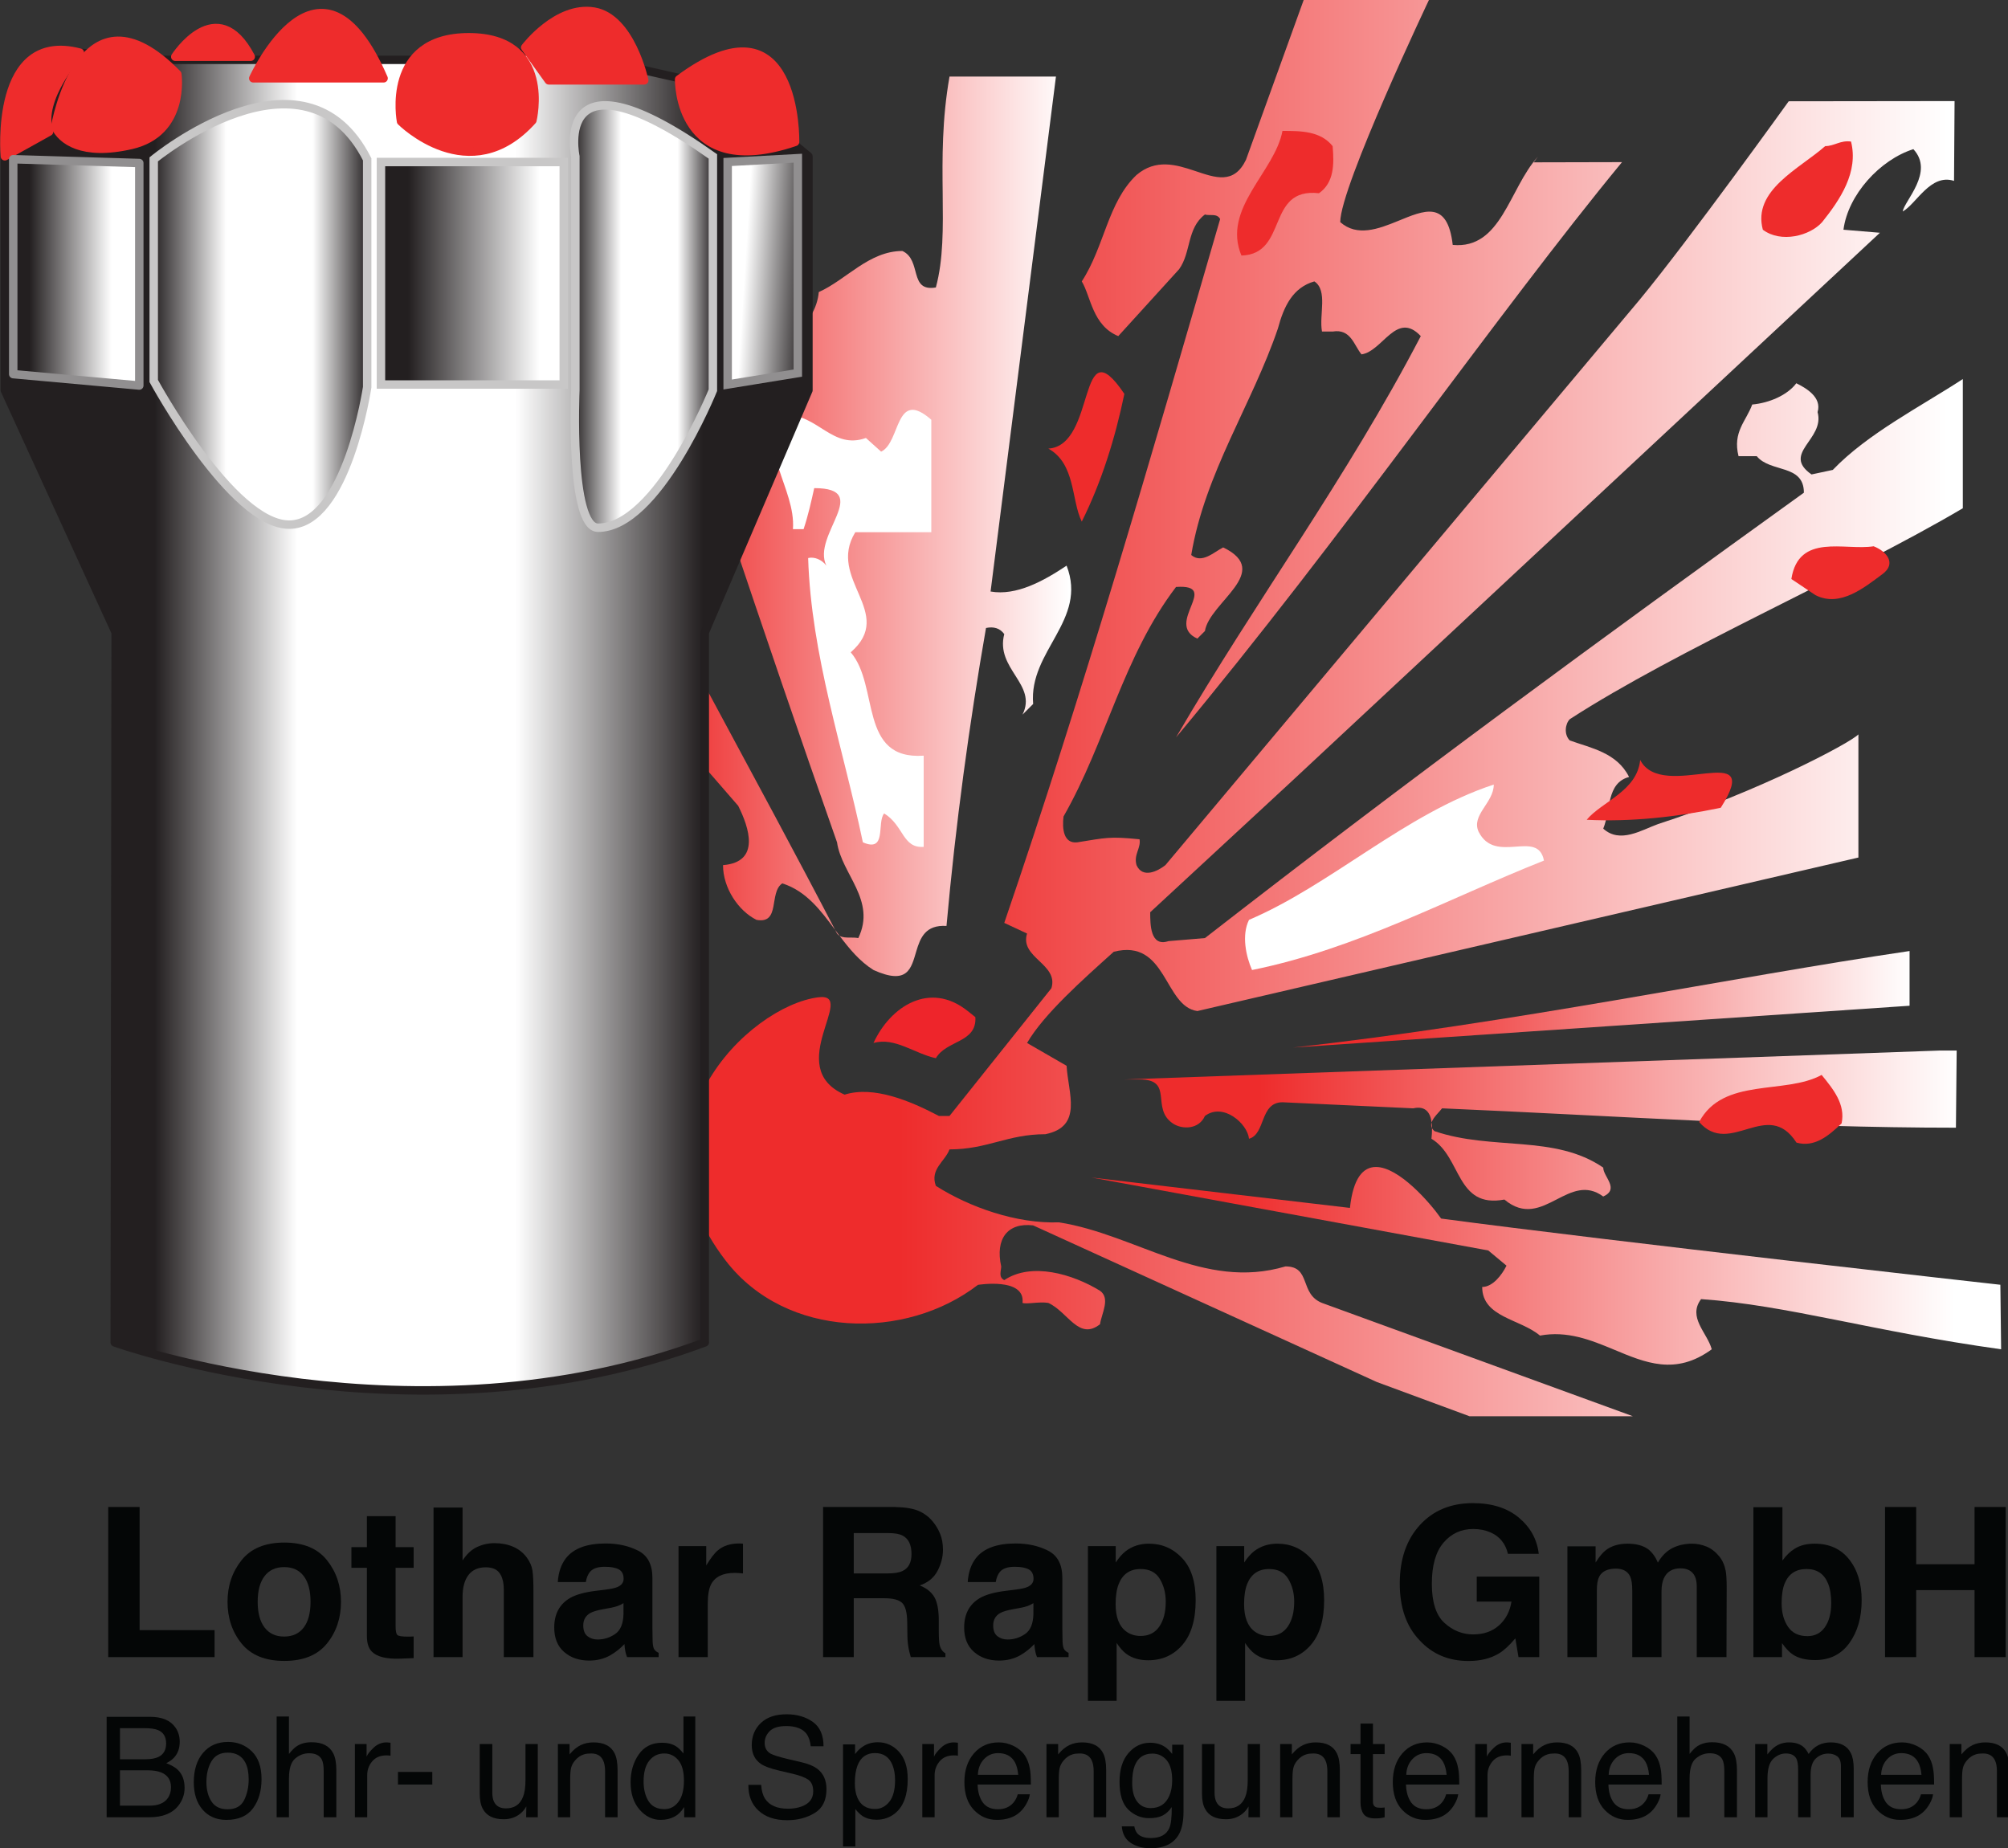 <?xml version="1.0" encoding="UTF-8" standalone="no"?>
<!-- Created with Inkscape (http://www.inkscape.org/) -->

<svg
   width="41.963mm"
   height="38.63mm"
   viewBox="0 0 41.963 38.63"
   version="1.1"
   id="svg5"
   xml:space="preserve"
   inkscape:version="1.2 (dc2aedaf03, 2022-05-15)"
   sodipodi:docname="Logo_160.svg"
   xmlns:inkscape="http://www.inkscape.org/namespaces/inkscape"
   xmlns:sodipodi="http://sodipodi.sourceforge.net/DTD/sodipodi-0.dtd"
   xmlns="http://www.w3.org/2000/svg"
   xmlns:svg="http://www.w3.org/2000/svg"><rect x="0" y="0" width="41.963" height="38.63" fill="#333333" stroke="none"/><sodipodi:namedview
     id="namedview7"
     pagecolor="#ffffff"
     bordercolor="#000000"
     borderopacity="0.25"
     inkscape:showpageshadow="2"
     inkscape:pageopacity="0.0"
     inkscape:pagecheckerboard="0"
     inkscape:deskcolor="#d1d1d1"
     inkscape:document-units="mm"
     showgrid="false"
     inkscape:zoom="0.73851712"
     inkscape:cx="-501.68099"
     inkscape:cy="115.0955"
     inkscape:window-width="1920"
     inkscape:window-height="1009"
     inkscape:window-x="1672"
     inkscape:window-y="-8"
     inkscape:window-maximized="1"
     inkscape:current-layer="layer1" /><defs
     id="defs2"><clipPath
       clipPathUnits="userSpaceOnUse"
       id="clipPath198"><path
         d="m 89.852,118.753 -3.443,-9.537 c -0.714,-1.474 -1.804,-1.065 -3.031,-0.655 v 0 c -1.096,0.366 -2.303,0.731 -3.449,-0.244 v 0 c -1.71,-1.621 -1.89,-4.23 -3.241,-6.3 v 0 c 0.541,-0.9 0.631,-2.611 2.161,-3.24 v 0 l 3.6,3.959 c 0.719,0.991 0.45,2.431 1.53,3.241 v 0 c 0.269,-0.091 0.72,0.09 0.9,-0.271 v 0 c -4.05,-13.95 -8.099,-27.99 -12.78,-41.67 v 0 l 1.35,-0.63 c -0.451,-1.439 1.889,-1.8 1.44,-3.24 v 0 l -6.031,-7.56 h -0.629 c -1.711,0.9 -3.871,1.8 -5.58,1.261 v 0 c -3.691,1.619 0.815,6.065 -1.561,5.764 v 0 C 56.964,59.106 49.538,51.907 55.614,44.032 v 0 c 3.578,-4.641 10.65,-4.726 14.925,-1.427 v 0 c 0,0 2.819,0.462 2.64,-1.069 v 0 c 0.134,-0.044 0.381,-0.023 0.66,0 v 0 c 0.281,0.022 0.598,0.045 0.869,0 v 0 c 1.171,-0.54 1.8,-2.25 3.06,-1.261 v 0 c 0.09,0.631 0.631,1.532 0,1.981 v 0 c -1.619,0.99 -4.049,1.711 -5.669,0.631 v 0 c -0.36,0.18 -0.181,0.539 -0.181,0.811 v 0 c -0.359,1.619 0.362,2.609 1.891,2.428 v 0 l 20.34,-9.27 5.49,-2.028 h 9.674 l -18.404,6.708 c -1.35,0.54 -0.629,2.162 -2.161,2.162 v 0 c -4.859,-1.442 -8.819,1.888 -13.41,2.609 v 0 c -2.519,-0.09 -5.308,0.899 -7.289,2.16 v 0 c -0.361,0.989 0.539,1.439 0.809,2.159 v 0 c 2.25,0 3.422,0.899 5.672,0.899 v 0 c 2.25,0.452 1.349,2.431 1.259,4.051 v 0 l -2.34,1.35 c 0.989,1.711 3.331,3.78 5.13,5.4 v 0 c 3.15,0.811 2.97,-3.24 4.951,-3.509 v 0 l 39.135,9.089 v 7.291 c -0.526,-0.541 -6.016,-3.421 -11.866,-5.311 v 0 c -0.99,-0.36 -2.25,-1.17 -3.24,-0.269 v 0 c 0.449,1.08 0.18,2.7 1.529,3.059 v 0 c -0.719,1.441 -2.25,1.71 -3.509,2.161 v 0 c -0.36,0.36 -0.27,0.989 0,1.26 v 0 c 6.39,4.139 16.56,8.527 23.267,12.488 v 0 7.65 c -2.477,-1.621 -5.627,-3.218 -7.697,-5.379 v 0 l -1.26,-0.269 c -1.801,1.259 0.81,2.069 0.359,3.69 v 0 c 0.27,0.899 -0.718,1.439 -1.259,1.709 v 0 c -0.54,-0.719 -1.62,-1.169 -2.61,-1.259 v 0 c -0.361,-0.991 -1.171,-1.621 -0.81,-3.06 v 0 h 1.08 c 0.809,-0.991 2.789,-0.451 2.789,-2.161 v 0 C 107.559,80.956 96.129,72.587 83.979,63.137 v 0 l -2.16,-0.181 c -1.08,-0.359 -1.08,0.992 -1.08,1.711 v 0 l 8.46,7.83 34.739,32.399 -2.158,0.18 c 0.269,2.07 2.158,4.14 4.138,4.77 v 0 c 1.261,-1.35 -0.539,-3.06 -0.629,-3.69 v 0 c 0.81,0.45 1.643,2.262 3.037,1.812 v 0 l 0.032,4.725 -9.819,-0.012 c 0,0 -5.851,-8.145 -8.82,-11.744 v 0 L 81.639,67.456 c -0.451,-0.359 -1.35,-0.809 -1.71,0 v 0 c -0.181,0.631 0.27,0.991 0.179,1.53 v 0 c -1.799,0.181 -1.979,0.09 -3.69,-0.18 v 0 c -0.81,-0.09 -0.9,0.811 -0.81,1.531 v 0 c 2.521,4.41 3.511,9.449 6.66,13.589 v 0 c 2.701,0.18 -0.719,-2.159 1.262,-3.059 v 0 l 0.449,0.45 c 0.269,1.71 4.051,3.509 1.08,4.95 v 0 c -0.541,-0.271 -1.26,-0.99 -1.891,-0.45 v 0 c 0.811,4.859 3.6,8.91 5.131,13.41 v 0 c 0.36,1.349 0.9,2.429 2.159,2.79 v 0 c 0.81,-0.54 0.271,-1.981 0.451,-2.97 v 0 h 0.63 c 1.08,0.18 1.26,-0.811 1.709,-1.351 v 0 c 1.26,0.181 2.071,2.61 3.51,1.081 v 0 c -4.409,-8.46 -9.719,-15.571 -14.49,-23.76 v 0 c 9.9,11.879 19.001,25.076 26.403,34.061 v 0 l -5.23,-0.012 0.247,0.33 c -1.709,-1.89 -2.158,-5.49 -5.039,-5.22 v 0 c -0.311,2.687 -1.69,2.05 -3.251,1.413 v 0 c -1.156,-0.472 -2.414,-0.944 -3.409,-0.062 v 0 c 0,2.103 5.287,13.226 5.287,13.226 v 0 z"
         id="path196" /></clipPath><linearGradient
       x1="0"
       y1="0"
       x2="1"
       y2="0"
       gradientUnits="userSpaceOnUse"
       gradientTransform="matrix(75.041,0,0,-75.041,53.314,76.791)"
       spreadMethod="pad"
       id="linearGradient210"><stop
         style="stop-opacity:1;stop-color:#ee2c2c"
         offset="0"
         id="stop204" /><stop
         style="stop-opacity:1;stop-color:#ee2c2c"
         offset="0.164"
         id="stop206" /><stop
         style="stop-opacity:1;stop-color:#ffffff"
         offset="1"
         id="stop208" /></linearGradient><clipPath
       clipPathUnits="userSpaceOnUse"
       id="clipPath220"><path
         d="m 68.858,114.143 c -0.9,-5.107 0.091,-9.157 -0.809,-12.487 v 0 c -1.62,-0.27 -0.81,1.621 -1.98,2.161 v 0 c -1.981,0 -3.33,-1.711 -4.95,-2.431 v 0 c -0.181,-1.98 -2.161,-3.15 -3.511,-4.049 v 0 c -1.44,4.68 -2.406,10.226 -2.857,15.356 v 0 h -7.649 v -4.5 l 2.316,-1.587 c 4.231,-12.689 8.371,-25.289 12.781,-37.8 v 0 c 0.27,-1.889 2.34,-3.42 1.259,-5.669 v 0 c -0.15,0.03 -0.31,0.03 -0.467,0.03 v 0 c -0.237,0 -0.466,0 -0.641,0.103 v 0 c 0.58,-0.77 1.191,-1.513 2.008,-2.024 v 0 c 2.044,-0.92 2.231,0.104 2.538,1.128 v 0 c 0.234,0.78 0.538,1.559 1.783,1.482 v 0 c 0.54,6.03 1.351,11.97 2.339,17.641 v 0 c 0.451,0.09 0.811,0 1.081,-0.361 v 0 c -0.54,-2.069 1.98,-2.969 1.08,-4.769 v 0 l 0.63,0.63 c -0.27,3.15 3.24,4.949 1.98,8.19 v 0 c -1.351,-0.901 -2.97,-1.801 -4.5,-1.531 v 0 l 3.87,30.487 z M 47.213,81.361 c 0.676,-0.225 1.666,-1.935 2.026,-2.205 v 0 l 7.11,-8.19 c 0.63,-1.26 1.35,-3.33 -0.9,-3.51 v 0 c 0,-1.35 0.9,-2.7 1.98,-3.24 v 0 c 1.44,-0.268 0.72,1.621 1.529,2.16 v 0 c 1.422,-0.456 2.271,-1.6 3.128,-2.753 v 0 c -4.74,9.11 -9.917,18.311 -14.873,28.089 v 0 z M 62.199,63.406 c 0.044,-0.058 0.094,-0.102 0.151,-0.136 v 0 c -0.089,0.117 -0.176,0.235 -0.264,0.353 v 0 c 0.038,-0.072 0.075,-0.145 0.113,-0.217"
         id="path218" /></clipPath><linearGradient
       x1="0"
       y1="0"
       x2="1"
       y2="0"
       gradientUnits="userSpaceOnUse"
       gradientTransform="matrix(28.872,0,0,-28.872,47.101,87.516)"
       spreadMethod="pad"
       id="linearGradient232"><stop
         style="stop-opacity:1;stop-color:#ee2c2c"
         offset="0"
         id="stop226" /><stop
         style="stop-opacity:1;stop-color:#ee2c2c"
         offset="0.164"
         id="stop228" /><stop
         style="stop-opacity:1;stop-color:#ffffff"
         offset="1"
         id="stop230" /></linearGradient><clipPath
       clipPathUnits="userSpaceOnUse"
       id="clipPath242"><path
         d="M 0,128.667 H 141.333 V 0 H 0 Z"
         id="path240" /></clipPath><clipPath
       clipPathUnits="userSpaceOnUse"
       id="clipPath274"><path
         d="m 89.199,56.656 36.495,2.475 v 3.24 C 115.03,60.797 102.159,58.097 89.199,56.656"
         id="path272" /></clipPath><linearGradient
       x1="0"
       y1="0"
       x2="1"
       y2="0"
       gradientUnits="userSpaceOnUse"
       gradientTransform="matrix(36.495,0,0,-36.495,89.199,59.514)"
       spreadMethod="pad"
       id="linearGradient286"><stop
         style="stop-opacity:1;stop-color:#ee2c2c"
         offset="0"
         id="stop280" /><stop
         style="stop-opacity:1;stop-color:#ee2c2c"
         offset="0.164"
         id="stop282" /><stop
         style="stop-opacity:1;stop-color:#ffffff"
         offset="1"
         id="stop284" /></linearGradient><clipPath
       clipPathUnits="userSpaceOnUse"
       id="clipPath296"><path
         d="M 0,128.667 H 141.333 V 0 H 0 Z"
         id="path294" /></clipPath><clipPath
       clipPathUnits="userSpaceOnUse"
       id="clipPath308"><path
         d="m 127.449,56.477 -48.241,-1.71 h 0.9 c 2.071,0 0.631,-1.71 1.98,-2.611 v 0 c 0.541,-0.359 1.531,-0.359 1.891,0.45 v 0 c 1.08,0.81 2.519,-0.45 2.609,-1.35 v 0 c 0.991,0.269 0.631,2.16 1.981,2.16 v 0 l 7.74,-0.359 c 0.744,0.171 1.015,-0.276 1.09,-0.832 v 0 c 0.098,0.304 0.448,0.605 0.619,0.832 v 0 c 10.44,-0.451 20.34,-1.147 30.42,-1.147 v 0 l 0.045,4.567 z m -30.026,-4.6 c -0.001,0.117 -0.008,0.235 -0.024,0.348 v 0 c -0.037,-0.117 -0.037,-0.234 0.024,-0.348 m -0.034,-0.621 c 1.799,-1.08 1.44,-4.139 4.319,-3.6 v 0 c 1.163,-0.977 2.134,-0.487 3.086,0.004 v 0 c 0.89,0.457 1.764,0.915 2.765,0.176 v 0 c 0.99,0.45 0,1.17 0,1.711 v 0 c -2.88,1.978 -6.57,0.989 -9.99,2.159 v 0 c -0.067,0.056 -0.114,0.113 -0.146,0.171 v 0 c 0.003,-0.215 -0.013,-0.43 -0.034,-0.621"
         id="path306" /></clipPath><linearGradient
       x1="0"
       y1="0"
       x2="1"
       y2="0"
       gradientUnits="userSpaceOnUse"
       gradientTransform="matrix(49.274,0,0,-49.274,79.208,51.785)"
       spreadMethod="pad"
       id="linearGradient320"><stop
         style="stop-opacity:1;stop-color:#ee2c2c"
         offset="0"
         id="stop314" /><stop
         style="stop-opacity:1;stop-color:#ee2c2c"
         offset="0.164"
         id="stop316" /><stop
         style="stop-opacity:1;stop-color:#ffffff"
         offset="1"
         id="stop318" /></linearGradient><clipPath
       clipPathUnits="userSpaceOnUse"
       id="clipPath330"><path
         d="m 92.563,47.161 -15.301,1.8 23.49,-4.319 1.08,-0.9 c -0.269,-0.541 -0.809,-1.261 -1.439,-1.261 v 0 c 0,-1.799 2.25,-1.889 3.42,-2.879 v 0 c 1.612,0.3 3.006,-0.259 4.351,-0.819 v 0 c 1.881,-0.783 3.666,-1.567 5.819,0.008 v 0 c -0.271,0.99 -1.441,1.891 -0.631,2.971 v 0 c 5.131,-0.362 10.035,-1.891 17.762,-2.971 v 0 l -0.045,3.82 c 0,0 -23.027,2.571 -33.107,3.92 v 0 c -0.695,0.986 -2.511,3.054 -3.86,3.054 v 0 c -0.745,0 -1.347,-0.631 -1.539,-2.424"
         id="path328" /></clipPath><linearGradient
       x1="0"
       y1="0"
       x2="1"
       y2="0"
       gradientUnits="userSpaceOnUse"
       gradientTransform="matrix(51.164,0,0,-51.164,77.262,43.732)"
       spreadMethod="pad"
       id="linearGradient342"><stop
         style="stop-opacity:1;stop-color:#ee2c2c"
         offset="0"
         id="stop336" /><stop
         style="stop-opacity:1;stop-color:#ee2c2c"
         offset="0.164"
         id="stop338" /><stop
         style="stop-opacity:1;stop-color:#ffffff"
         offset="1"
         id="stop340" /></linearGradient><clipPath
       clipPathUnits="userSpaceOnUse"
       id="clipPath352"><path
         d="m 43.434,115.377 c 0,0 -3.098,2.309 -6.105,-0.242 v 0 h -2.825 -6.286 -6.927 l -2.095,0.09 c 0,0 -6.023,2.339 -6.265,-5.801 v 0 -13.851 L 19.493,81.237 19.438,39.199 c 0,0 17.83,-6.392 34.932,0 v 0 42.038 l 6.135,14.336 v 13.851 l -1.032,0.851 c 0,0 0.364,6.682 -6.561,3.766 v 0 l -2.825,0.638 c 0,0 -0.621,3.174 -2.769,3.175 v 0 c -0.962,0 -2.229,-0.636 -3.884,-2.477"
         id="path350" /></clipPath><linearGradient
       x1="0"
       y1="0"
       x2="1"
       y2="0"
       gradientUnits="userSpaceOnUse"
       gradientTransform="matrix(-32.531,-5.013e-4,-5.013e-4,32.531,54.307,77.106)"
       spreadMethod="pad"
       id="linearGradient368"><stop
         style="stop-opacity:1;stop-color:#231f20"
         offset="0"
         id="stop358" /><stop
         style="stop-opacity:1;stop-color:#ffffff"
         offset="0.342"
         id="stop360" /><stop
         style="stop-opacity:1;stop-color:#ffffff"
         offset="0.55"
         id="stop362" /><stop
         style="stop-opacity:1;stop-color:#ffffff"
         offset="0.74"
         id="stop364" /><stop
         style="stop-opacity:1;stop-color:#231f20"
         offset="1"
         id="stop366" /></linearGradient><clipPath
       clipPathUnits="userSpaceOnUse"
       id="clipPath378"><path
         d="M 0,128.667 H 141.333 V 0 H 0 Z"
         id="path376" /></clipPath><clipPath
       clipPathUnits="userSpaceOnUse"
       id="clipPath438"><path
         d="M 21.747,109.242 V 96.12 c 0,0 4.617,-8.505 8.019,-8.505 v 0 c 3.403,0 4.617,8.141 4.617,8.141 v 0 13.486 c -1.236,2.45 -3.051,3.267 -4.923,3.267 v 0 c -3.744,-0.001 -7.713,-3.267 -7.713,-3.267"
         id="path436" /></clipPath><linearGradient
       x1="0"
       y1="0"
       x2="1"
       y2="0"
       gradientUnits="userSpaceOnUse"
       gradientTransform="matrix(12.818,0,0,-12.818,21.666,100.062)"
       spreadMethod="pad"
       id="linearGradient454"><stop
         style="stop-opacity:1;stop-color:#231f20"
         offset="0"
         id="stop444" /><stop
         style="stop-opacity:1;stop-color:#ffffff"
         offset="0.342"
         id="stop446" /><stop
         style="stop-opacity:1;stop-color:#ffffff"
         offset="0.55"
         id="stop448" /><stop
         style="stop-opacity:1;stop-color:#ffffff"
         offset="0.74"
         id="stop450" /><stop
         style="stop-opacity:1;stop-color:#231f20"
         offset="1"
         id="stop452" /></linearGradient><clipPath
       clipPathUnits="userSpaceOnUse"
       id="clipPath464"><path
         d="M 0,128.667 H 141.333 V 0 H 0 Z"
         id="path462" /></clipPath><clipPath
       clipPathUnits="userSpaceOnUse"
       id="clipPath476"><path
         d="M 46.707,109.417 V 95.573 c 0,0 -0.357,-8.141 1.344,-8.141 v 0 c 3.524,0 6.797,8.141 6.797,8.141 v 0 13.844 c -3.2,2.268 -5.171,3.024 -6.377,3.024 v 0 c -2.412,-0.001 -1.764,-3.024 -1.764,-3.024"
         id="path474" /></clipPath><linearGradient
       x1="0"
       y1="0"
       x2="1"
       y2="0"
       gradientUnits="userSpaceOnUse"
       gradientTransform="matrix(8.402,0,0,-8.402,46.549,99.936)"
       spreadMethod="pad"
       id="linearGradient492"><stop
         style="stop-opacity:1;stop-color:#231f20"
         offset="0"
         id="stop482" /><stop
         style="stop-opacity:1;stop-color:#ffffff"
         offset="0.342"
         id="stop484" /><stop
         style="stop-opacity:1;stop-color:#ffffff"
         offset="0.55"
         id="stop486" /><stop
         style="stop-opacity:1;stop-color:#ffffff"
         offset="0.74"
         id="stop488" /><stop
         style="stop-opacity:1;stop-color:#231f20"
         offset="1"
         id="stop490" /></linearGradient><clipPath
       clipPathUnits="userSpaceOnUse"
       id="clipPath502"><path
         d="M 0,128.667 H 141.333 V 0 H 0 Z"
         id="path500" /></clipPath><clipPath
       clipPathUnits="userSpaceOnUse"
       id="clipPath514"><path
         d="m 35.199,95.912 h 10.822 v 13.173 H 35.199 Z"
         id="path512" /></clipPath><linearGradient
       x1="0"
       y1="0"
       x2="1"
       y2="0"
       gradientUnits="userSpaceOnUse"
       gradientTransform="matrix(-8.748,-1.348e-4,-1.348e-4,8.748,45.557,102.499)"
       spreadMethod="pad"
       id="linearGradient526"><stop
         style="stop-opacity:1;stop-color:#ffffff"
         offset="0"
         id="stop520" /><stop
         style="stop-opacity:1;stop-color:#ffffff"
         offset="0.111"
         id="stop522" /><stop
         style="stop-opacity:1;stop-color:#231f20"
         offset="1"
         id="stop524" /></linearGradient><clipPath
       clipPathUnits="userSpaceOnUse"
       id="clipPath536"><path
         d="M 0,128.667 H 141.333 V 0 H 0 Z"
         id="path534" /></clipPath><clipPath
       clipPathUnits="userSpaceOnUse"
       id="clipPath546"><path
         d="M 55.724,109.085 V 95.912 l 4.155,0.675 v 12.723 z"
         id="path544" /></clipPath><linearGradient
       x1="0"
       y1="0"
       x2="1"
       y2="0"
       gradientUnits="userSpaceOnUse"
       gradientTransform="matrix(4.375,-0.273,-0.273,-4.375,56.245,102.709)"
       spreadMethod="pad"
       id="linearGradient558"><stop
         style="stop-opacity:1;stop-color:#ffffff"
         offset="0"
         id="stop552" /><stop
         style="stop-opacity:1;stop-color:#ffffff"
         offset="0.111"
         id="stop554" /><stop
         style="stop-opacity:1;stop-color:#231f20"
         offset="1"
         id="stop556" /></linearGradient><clipPath
       clipPathUnits="userSpaceOnUse"
       id="clipPath568"><path
         d="M 0,128.667 H 141.333 V 0 H 0 Z"
         id="path566" /></clipPath><clipPath
       clipPathUnits="userSpaceOnUse"
       id="clipPath580"><path
         d="m 13.429,96.526 7.463,-0.675 v 13.174 l -7.463,0.225 z"
         id="path578" /></clipPath><linearGradient
       x1="0"
       y1="0"
       x2="1"
       y2="0"
       gradientUnits="userSpaceOnUse"
       gradientTransform="matrix(-5.466,-8.42e-5,-8.42e-5,5.466,19.859,102.55)"
       spreadMethod="pad"
       id="linearGradient592"><stop
         style="stop-opacity:1;stop-color:#ffffff"
         offset="0"
         id="stop586" /><stop
         style="stop-opacity:1;stop-color:#ffffff"
         offset="0.111"
         id="stop588" /><stop
         style="stop-opacity:1;stop-color:#231f20"
         offset="1"
         id="stop590" /></linearGradient><clipPath
       clipPathUnits="userSpaceOnUse"
       id="clipPath602"><path
         d="M 0,128.667 H 141.333 V 0 H 0 Z"
         id="path600" /></clipPath></defs><g
     id="g192"
     transform="matrix(0.353,0,0,-0.353,-4.464,41.893)"><g
       id="g194"
       clip-path="url(#clipPath198)"><g
         id="g200"><g
           id="g202"><path
             d="m 89.852,118.753 -3.443,-9.537 c -0.714,-1.474 -1.804,-1.065 -3.031,-0.655 v 0 c -1.096,0.366 -2.303,0.731 -3.449,-0.244 v 0 c -1.71,-1.621 -1.89,-4.23 -3.241,-6.3 v 0 c 0.541,-0.9 0.631,-2.611 2.161,-3.24 v 0 l 3.6,3.959 c 0.719,0.991 0.45,2.431 1.53,3.241 v 0 c 0.269,-0.091 0.72,0.09 0.9,-0.271 v 0 c -4.05,-13.95 -8.099,-27.99 -12.78,-41.67 v 0 l 1.35,-0.63 c -0.451,-1.439 1.889,-1.8 1.44,-3.24 v 0 l -6.031,-7.56 h -0.629 c -1.711,0.9 -3.871,1.8 -5.58,1.261 v 0 c -3.691,1.619 0.815,6.065 -1.561,5.764 v 0 C 56.964,59.106 49.538,51.907 55.614,44.032 v 0 c 3.578,-4.641 10.65,-4.726 14.925,-1.427 v 0 c 0,0 2.819,0.462 2.64,-1.069 v 0 c 0.134,-0.044 0.381,-0.023 0.66,0 v 0 c 0.281,0.022 0.598,0.045 0.869,0 v 0 c 1.171,-0.54 1.8,-2.25 3.06,-1.261 v 0 c 0.09,0.631 0.631,1.532 0,1.981 v 0 c -1.619,0.99 -4.049,1.711 -5.669,0.631 v 0 c -0.36,0.18 -0.181,0.539 -0.181,0.811 v 0 c -0.359,1.619 0.362,2.609 1.891,2.428 v 0 l 20.34,-9.27 5.49,-2.028 h 9.674 l -18.404,6.708 c -1.35,0.54 -0.629,2.162 -2.161,2.162 v 0 c -4.859,-1.442 -8.819,1.888 -13.41,2.609 v 0 c -2.519,-0.09 -5.308,0.899 -7.289,2.16 v 0 c -0.361,0.989 0.539,1.439 0.809,2.159 v 0 c 2.25,0 3.422,0.899 5.672,0.899 v 0 c 2.25,0.452 1.349,2.431 1.259,4.051 v 0 l -2.34,1.35 c 0.989,1.711 3.331,3.78 5.13,5.4 v 0 c 3.15,0.811 2.97,-3.24 4.951,-3.509 v 0 l 39.135,9.089 v 7.291 c -0.526,-0.541 -6.016,-3.421 -11.866,-5.311 v 0 c -0.99,-0.36 -2.25,-1.17 -3.24,-0.269 v 0 c 0.449,1.08 0.18,2.7 1.529,3.059 v 0 c -0.719,1.441 -2.25,1.71 -3.509,2.161 v 0 c -0.36,0.36 -0.27,0.989 0,1.26 v 0 c 6.39,4.139 16.56,8.527 23.267,12.488 v 0 7.65 c -2.477,-1.621 -5.627,-3.218 -7.697,-5.379 v 0 l -1.26,-0.269 c -1.801,1.259 0.81,2.069 0.359,3.69 v 0 c 0.27,0.899 -0.718,1.439 -1.259,1.709 v 0 c -0.54,-0.719 -1.62,-1.169 -2.61,-1.259 v 0 c -0.361,-0.991 -1.171,-1.621 -0.81,-3.06 v 0 h 1.08 c 0.809,-0.991 2.789,-0.451 2.789,-2.161 v 0 C 107.559,80.956 96.129,72.587 83.979,63.137 v 0 l -2.16,-0.181 c -1.08,-0.359 -1.08,0.992 -1.08,1.711 v 0 l 8.46,7.83 34.739,32.399 -2.158,0.18 c 0.269,2.07 2.158,4.14 4.138,4.77 v 0 c 1.261,-1.35 -0.539,-3.06 -0.629,-3.69 v 0 c 0.81,0.45 1.643,2.262 3.037,1.812 v 0 l 0.032,4.725 -9.819,-0.012 c 0,0 -5.851,-8.145 -8.82,-11.744 v 0 L 81.639,67.456 c -0.451,-0.359 -1.35,-0.809 -1.71,0 v 0 c -0.181,0.631 0.27,0.991 0.179,1.53 v 0 c -1.799,0.181 -1.979,0.09 -3.69,-0.18 v 0 c -0.81,-0.09 -0.9,0.811 -0.81,1.531 v 0 c 2.521,4.41 3.511,9.449 6.66,13.589 v 0 c 2.701,0.18 -0.719,-2.159 1.262,-3.059 v 0 l 0.449,0.45 c 0.269,1.71 4.051,3.509 1.08,4.95 v 0 c -0.541,-0.271 -1.26,-0.99 -1.891,-0.45 v 0 c 0.811,4.859 3.6,8.91 5.131,13.41 v 0 c 0.36,1.349 0.9,2.429 2.159,2.79 v 0 c 0.81,-0.54 0.271,-1.981 0.451,-2.97 v 0 h 0.63 c 1.08,0.18 1.26,-0.811 1.709,-1.351 v 0 c 1.26,0.181 2.071,2.61 3.51,1.081 v 0 c -4.409,-8.46 -9.719,-15.571 -14.49,-23.76 v 0 c 9.9,11.879 19.001,25.076 26.403,34.061 v 0 l -5.23,-0.012 0.247,0.33 c -1.709,-1.89 -2.158,-5.49 -5.039,-5.22 v 0 c -0.311,2.687 -1.69,2.05 -3.251,1.413 v 0 c -1.156,-0.472 -2.414,-0.944 -3.409,-0.062 v 0 c 0,2.103 5.287,13.226 5.287,13.226 v 0 z"
             style="fill:url(#linearGradient210);stroke:none"
             id="path212" /></g></g></g></g><g
     id="g214"
     transform="matrix(0.353,0,0,-0.353,-4.464,41.893)"><g
       id="g216"
       clip-path="url(#clipPath220)"><g
         id="g222"><g
           id="g224"><path
             d="m 68.858,114.143 c -0.9,-5.107 0.091,-9.157 -0.809,-12.487 v 0 c -1.62,-0.27 -0.81,1.621 -1.98,2.161 v 0 c -1.981,0 -3.33,-1.711 -4.95,-2.431 v 0 c -0.181,-1.98 -2.161,-3.15 -3.511,-4.049 v 0 c -1.44,4.68 -2.406,10.226 -2.857,15.356 v 0 h -7.649 v -4.5 l 2.316,-1.587 c 4.231,-12.689 8.371,-25.289 12.781,-37.8 v 0 c 0.27,-1.889 2.34,-3.42 1.259,-5.669 v 0 c -0.15,0.03 -0.31,0.03 -0.467,0.03 v 0 c -0.237,0 -0.466,0 -0.641,0.103 v 0 c 0.58,-0.77 1.191,-1.513 2.008,-2.024 v 0 c 2.044,-0.92 2.231,0.104 2.538,1.128 v 0 c 0.234,0.78 0.538,1.559 1.783,1.482 v 0 c 0.54,6.03 1.351,11.97 2.339,17.641 v 0 c 0.451,0.09 0.811,0 1.081,-0.361 v 0 c -0.54,-2.069 1.98,-2.969 1.08,-4.769 v 0 l 0.63,0.63 c -0.27,3.15 3.24,4.949 1.98,8.19 v 0 c -1.351,-0.901 -2.97,-1.801 -4.5,-1.531 v 0 l 3.87,30.487 z M 47.213,81.361 c 0.676,-0.225 1.666,-1.935 2.026,-2.205 v 0 l 7.11,-8.19 c 0.63,-1.26 1.35,-3.33 -0.9,-3.51 v 0 c 0,-1.35 0.9,-2.7 1.98,-3.24 v 0 c 1.44,-0.268 0.72,1.621 1.529,2.16 v 0 c 1.422,-0.456 2.271,-1.6 3.128,-2.753 v 0 c -4.74,9.11 -9.917,18.311 -14.873,28.089 v 0 z M 62.199,63.406 c 0.044,-0.058 0.094,-0.102 0.151,-0.136 v 0 c -0.089,0.117 -0.176,0.235 -0.264,0.353 v 0 c 0.038,-0.072 0.075,-0.145 0.113,-0.217"
             style="fill:url(#linearGradient232);stroke:none"
             id="path234" /></g></g></g></g><g
     id="g236"
     transform="matrix(0.353,0,0,-0.353,-4.464,41.893)"><g
       id="g238"
       clip-path="url(#clipPath242)"><g
         id="g244"
         transform="translate(91.539,110.026)"><path
           d="m 0,0 c 0.091,-1.08 0.091,-2.16 -0.81,-2.79 -3.15,0.36 -1.799,-3.6 -4.589,-3.69 -1.17,2.79 1.979,4.95 2.429,7.38 1.08,0 2.25,0 2.97,-0.9"
           style="fill:#ee2c2c;fill-opacity:1;fill-rule:nonzero;stroke:none"
           id="path246" /></g><g
         id="g248"
         transform="translate(122.229,110.296)"><path
           d="m 0,0 c 0.45,-1.8 -0.63,-3.42 -1.711,-4.77 -0.719,-0.81 -2.43,-1.26 -3.51,-0.45 -0.629,2.34 2.16,3.6 3.691,4.95 0.54,0 0.9,0.36 1.53,0.27"
           style="fill:#ee2c2c;fill-opacity:1;fill-rule:nonzero;stroke:none"
           id="path250" /></g><g
         id="g252"
         transform="translate(79.209,95.356)"><path
           d="M 0,0 C -0.54,-2.61 -1.351,-5.22 -2.521,-7.56 -3.149,-6.3 -2.88,-4.14 -4.5,-3.239 -1.62,-3.06 -2.79,4.14 0,0"
           style="fill:#ee2c2c;fill-opacity:1;fill-rule:nonzero;stroke:none"
           id="path254" /></g><g
         id="g256"
         transform="translate(67.78,87.977)"><path
           d="m 0,0 v -0.81 h -4.5 c -1.711,-2.79 2.429,-4.771 -0.271,-7.11 1.71,-1.98 0.45,-6.39 4.32,-6.12 v -5.4 c -1.26,-0.09 -1.17,1.26 -2.34,1.98 -0.45,-0.54 0.18,-2.341 -1.26,-1.71 -1.17,5.58 -3.06,11.069 -3.24,16.83 0.36,0.09 0.811,-0.09 1.08,-0.45 -0.9,1.8 2.789,4.59 -0.72,4.59 -0.18,-0.81 -0.36,-1.62 -0.63,-2.43 h -0.63 c 0.179,2.43 -2.25,4.859 -0.45,6.75 1.891,0.09 2.79,-2.07 4.77,-1.35 l 0.9,-0.81 C -1.801,4.5 -2.161,7.74 0,5.85 Z"
           style="fill:#ffffff;fill-opacity:1;fill-rule:nonzero;stroke:none"
           id="path258" /></g><g
         id="g260"
         transform="translate(124.088,84.686)"><path
           d="m 0,0 c -1.074,-0.796 -2.523,-1.992 -3.971,-1.241 l -1.421,0.951 c 0.429,2.745 3.173,1.667 4.871,1.938 C 0.252,1.348 0.851,0.623 0,0"
           style="fill:#ee2c2c;fill-opacity:1;fill-rule:nonzero;stroke:none"
           id="path262" /></g><g
         id="g264"
         transform="translate(101.079,72.226)"><path
           d="m 0,0 c 0,-1.08 -1.35,-1.8 -0.899,-2.79 0.989,-1.98 3.508,0.181 3.87,-1.71 -5.67,-2.25 -11.071,-5.22 -17.282,-6.48 -0.359,0.811 -0.628,2.07 -0.179,2.97 C -9.63,-5.94 -5.221,-1.709 0,0"
           style="fill:#ffffff;fill-opacity:1;fill-rule:nonzero;stroke:none"
           id="path266" /></g></g></g><g
     id="g268"
     transform="matrix(0.353,0,0,-0.353,-4.464,41.893)"><g
       id="g270"
       clip-path="url(#clipPath274)"><g
         id="g276"><g
           id="g278"><path
             d="m 89.199,56.656 36.495,2.475 v 3.24 C 115.03,60.797 102.159,58.097 89.199,56.656"
             style="fill:url(#linearGradient286);stroke:none"
             id="path288" /></g></g></g></g><g
     id="g290"
     transform="matrix(0.353,0,0,-0.353,-4.464,41.893)"><g
       id="g292"
       clip-path="url(#clipPath296)"><g
         id="g298"
         transform="translate(70.389,58.456)"><path
           d="m 0,0 c 0.09,-1.53 -1.71,-1.351 -2.34,-2.431 -1.261,0.272 -2.431,1.261 -3.691,0.901 0.991,2.16 3.33,3.691 5.58,1.89 z"
           style="fill:#ee252b;fill-opacity:1;fill-rule:nonzero;stroke:none"
           id="path300" /></g></g></g><g
     id="g302"
     transform="matrix(0.353,0,0,-0.353,-4.464,41.893)"><g
       id="g304"
       clip-path="url(#clipPath308)"><g
         id="g310"><g
           id="g312"><path
             d="m 127.449,56.477 -48.241,-1.71 h 0.9 c 2.071,0 0.631,-1.71 1.98,-2.611 v 0 c 0.541,-0.359 1.531,-0.359 1.891,0.45 v 0 c 1.08,0.81 2.519,-0.45 2.609,-1.35 v 0 c 0.991,0.269 0.631,2.16 1.981,2.16 v 0 l 7.74,-0.359 c 0.744,0.171 1.015,-0.276 1.09,-0.832 v 0 c 0.098,0.304 0.448,0.605 0.619,0.832 v 0 c 10.44,-0.451 20.34,-1.147 30.42,-1.147 v 0 l 0.045,4.567 z m -30.026,-4.6 c -0.001,0.117 -0.008,0.235 -0.024,0.348 v 0 c -0.037,-0.117 -0.037,-0.234 0.024,-0.348 m -0.034,-0.621 c 1.799,-1.08 1.44,-4.139 4.319,-3.6 v 0 c 1.163,-0.977 2.134,-0.487 3.086,0.004 v 0 c 0.89,0.457 1.764,0.915 2.765,0.176 v 0 c 0.99,0.45 0,1.17 0,1.711 v 0 c -2.88,1.978 -6.57,0.989 -9.99,2.159 v 0 c -0.067,0.056 -0.114,0.113 -0.146,0.171 v 0 c 0.003,-0.215 -0.013,-0.43 -0.034,-0.621"
             style="fill:url(#linearGradient320);stroke:none"
             id="path322" /></g></g></g></g><g
     id="g324"
     transform="matrix(0.353,0,0,-0.353,-4.464,41.893)"><g
       id="g326"
       clip-path="url(#clipPath330)"><g
         id="g332"><g
           id="g334"><path
             d="m 92.563,47.161 -15.301,1.8 23.49,-4.319 1.08,-0.9 c -0.269,-0.541 -0.809,-1.261 -1.439,-1.261 v 0 c 0,-1.799 2.25,-1.889 3.42,-2.879 v 0 c 1.612,0.3 3.006,-0.259 4.351,-0.819 v 0 c 1.881,-0.783 3.666,-1.567 5.819,0.008 v 0 c -0.271,0.99 -1.441,1.891 -0.631,2.971 v 0 c 5.131,-0.362 10.035,-1.891 17.762,-2.971 v 0 l -0.045,3.82 c 0,0 -23.027,2.571 -33.107,3.92 v 0 c -0.695,0.986 -2.511,3.054 -3.86,3.054 v 0 c -0.745,0 -1.347,-0.631 -1.539,-2.424"
             style="fill:url(#linearGradient342);stroke:none"
             id="path344" /></g></g></g></g><g
     id="g346"
     transform="matrix(0.353,0,0,-0.353,-4.464,41.893)"><g
       id="g348"
       clip-path="url(#clipPath352)"><g
         id="g354"><g
           id="g356"><path
             d="m 43.434,115.377 c 0,0 -3.098,2.309 -6.105,-0.242 v 0 h -2.825 -6.286 -6.927 l -2.095,0.09 c 0,0 -6.023,2.339 -6.265,-5.801 v 0 -13.851 L 19.493,81.237 19.438,39.199 c 0,0 17.83,-6.392 34.932,0 v 0 42.038 l 6.135,14.336 v 13.851 l -1.032,0.851 c 0,0 0.364,6.682 -6.561,3.766 v 0 l -2.825,0.638 c 0,0 -0.621,3.174 -2.769,3.175 v 0 c -0.962,0 -2.229,-0.636 -3.884,-2.477"
             style="fill:url(#linearGradient368);stroke:none"
             id="path370" /></g></g></g></g><g
     id="g372"
     transform="matrix(0.353,0,0,-0.353,-4.464,41.893)"><g
       id="g374"
       clip-path="url(#clipPath378)"><g
         id="g380"
         transform="translate(19.438,39.198)"><path
           d="m 0,0 c 0,0 17.83,-6.392 34.932,0 v 42.038 l 6.135,14.337 v 13.851 l -1.032,0.851 c 0,0 0.364,6.682 -6.561,3.766 l -2.826,0.637 c 0,0 -1.298,6.653 -6.652,0.699 0,0 -3.098,2.309 -6.104,-0.242 H 15.066 8.779 1.854 l -2.096,0.09 c 0,0 -6.023,2.339 -6.265,-5.801 V 56.375 L 0.055,42.038 Z"
           style="fill:none;stroke:#231f20;stroke-width:0.5;stroke-linecap:round;stroke-linejoin:round;stroke-miterlimit:4;stroke-dasharray:none;stroke-opacity:1"
           id="path382" /></g><g
         id="g384"
         transform="translate(12.934,109.424)"><path
           d="m 0,0 c 0,0 -0.664,7.473 4.439,6.136 0,0 -2.491,-2.734 -1.822,-4.678 z"
           style="fill:#ee2c2c;fill-opacity:1;fill-rule:nonzero;stroke:none"
           id="path386" /></g><g
         id="g388"
         transform="translate(12.934,109.424)"><path
           d="m 0,0 c 0,0 -0.664,7.473 4.439,6.136 0,0 -2.491,-2.734 -1.822,-4.678 z"
           style="fill:none;stroke:#ee2c2c;stroke-width:0.5;stroke-linecap:round;stroke-linejoin:round;stroke-miterlimit:4;stroke-dasharray:none;stroke-opacity:1"
           id="path390" /></g><g
         id="g392"
         transform="translate(15.915,111.186)"><path
           d="m 0,0 c 0,0 1.52,8.93 7.23,3.099 0,0 0.498,-3.453 -2.734,-4.192 C 1.576,-1.762 0.365,-0.79 0,0"
           style="fill:#ee2c2c;fill-opacity:1;fill-rule:nonzero;stroke:none"
           id="path394" /></g><g
         id="g396"
         transform="translate(15.915,111.186)"><path
           d="m 0,0 c 0,0 1.52,8.93 7.23,3.099 0,0 0.498,-3.453 -2.734,-4.192 C 1.576,-1.762 0.365,-0.79 0,0 Z"
           style="fill:none;stroke:#ee2c2c;stroke-width:0.5;stroke-linecap:round;stroke-linejoin:round;stroke-miterlimit:4;stroke-dasharray:none;stroke-opacity:1"
           id="path398" /></g><g
         id="g400"
         transform="translate(27.639,114.041)"><path
           d="M 0,0 C 0,0 3.949,8.687 7.715,0 Z"
           style="fill:#ee2c2c;fill-opacity:1;fill-rule:nonzero;stroke:none"
           id="path402" /></g><g
         id="g404"
         transform="translate(27.639,114.041)"><path
           d="M 0,0 C 0,0 3.949,8.687 7.715,0 Z"
           style="fill:none;stroke:#ee2c2c;stroke-width:0.5;stroke-linecap:round;stroke-linejoin:round;stroke-miterlimit:4;stroke-dasharray:none;stroke-opacity:1"
           id="path406" /></g><g
         id="g408"
         transform="translate(40.397,116.471)"><path
           d="M 0,0 C 4.981,0 3.766,-4.921 3.766,-4.921 0.061,-9.052 -4.009,-4.982 -4.009,-4.982 -4.009,-4.982 -4.98,0 0,0"
           style="fill:#ee2c2c;fill-opacity:1;fill-rule:nonzero;stroke:none"
           id="path410" /></g><g
         id="g412"
         transform="translate(40.397,116.471)"><path
           d="M 0,0 C 4.981,0 3.766,-4.921 3.766,-4.921 0.061,-9.052 -4.009,-4.982 -4.009,-4.982 -4.009,-4.982 -4.98,0 0,0 Z"
           style="fill:none;stroke:#ee2c2c;stroke-width:0.5;stroke-linecap:round;stroke-linejoin:round;stroke-miterlimit:4;stroke-dasharray:none;stroke-opacity:1"
           id="path414" /></g><g
         id="g416"
         transform="translate(43.739,115.864)"><path
           d="m 0,0 1.396,-1.944 h 5.65 c 0,0 -0.79,3.705 -2.976,4.07 C 1.883,2.49 0,0 0,0"
           style="fill:#ee2c2c;fill-opacity:1;fill-rule:nonzero;stroke:none"
           id="path418" /></g><g
         id="g420"
         transform="translate(43.739,115.864)"><path
           d="m 0,0 1.396,-1.944 h 5.65 c 0,0 -0.79,3.705 -2.976,4.07 C 1.883,2.49 0,0 0,0 Z"
           style="fill:none;stroke:#ee2c2c;stroke-width:0.5;stroke-linecap:round;stroke-linejoin:round;stroke-miterlimit:4;stroke-dasharray:none;stroke-opacity:1"
           id="path422" /></g><g
         id="g424"
         transform="translate(52.851,113.98)"><path
           d="m 0,0 c 0,0 -0.122,-6.075 6.864,-3.705 0,0 0.182,8.93 -6.864,3.705"
           style="fill:#ee2c2c;fill-opacity:1;fill-rule:nonzero;stroke:none"
           id="path426" /></g><g
         id="g428"
         transform="translate(52.851,113.98)"><path
           d="m 0,0 c 0,0 -0.122,-6.075 6.864,-3.705 0,0 0.182,8.93 -6.864,3.705 z"
           style="fill:none;stroke:#ee2c2c;stroke-width:0.5;stroke-linecap:round;stroke-linejoin:round;stroke-miterlimit:4;stroke-dasharray:none;stroke-opacity:1"
           id="path430" /></g></g></g><g
     id="g432"
     transform="matrix(0.353,0,0,-0.353,-4.464,41.893)"><g
       id="g434"
       clip-path="url(#clipPath438)"><g
         id="g440"><g
           id="g442"><path
             d="M 21.747,109.242 V 96.12 c 0,0 4.617,-8.505 8.019,-8.505 v 0 c 3.403,0 4.617,8.141 4.617,8.141 v 0 13.486 c -1.236,2.45 -3.051,3.267 -4.923,3.267 v 0 c -3.744,-0.001 -7.713,-3.267 -7.713,-3.267"
             style="fill:url(#linearGradient454);stroke:none"
             id="path456" /></g></g></g></g><g
     id="g458"
     transform="matrix(0.353,0,0,-0.353,-4.464,41.893)"><g
       id="g460"
       clip-path="url(#clipPath464)"><g
         id="g466"
         transform="translate(21.747,109.242)"><path
           d="m 0,0 c 0,0 8.93,7.35 12.636,0 v -13.487 c 0,0 -1.214,-8.14 -4.616,-8.14 -3.403,0 -8.02,8.505 -8.02,8.505 z"
           style="fill:none;stroke:#c8c7c7;stroke-width:0.5;stroke-linecap:butt;stroke-linejoin:miter;stroke-miterlimit:4;stroke-dasharray:none;stroke-opacity:1"
           id="path468" /></g></g></g><g
     id="g470"
     transform="matrix(0.353,0,0,-0.353,-4.464,41.893)"><g
       id="g472"
       clip-path="url(#clipPath476)"><g
         id="g478"><g
           id="g480"><path
             d="M 46.707,109.417 V 95.573 c 0,0 -0.357,-8.141 1.344,-8.141 v 0 c 3.524,0 6.797,8.141 6.797,8.141 v 0 13.844 c -3.2,2.268 -5.171,3.024 -6.377,3.024 v 0 c -2.412,-0.001 -1.764,-3.024 -1.764,-3.024"
             style="fill:url(#linearGradient492);stroke:none"
             id="path494" /></g></g></g></g><g
     id="g496"
     transform="matrix(0.353,0,0,-0.353,-4.464,41.893)"><g
       id="g498"
       clip-path="url(#clipPath502)"><g
         id="g504"
         transform="translate(46.708,109.416)"><path
           d="m 0,0 c 0,0 -1.459,6.804 8.141,0 v -13.843 c 0,0 -3.274,-8.141 -6.797,-8.141 -1.701,0 -1.344,8.141 -1.344,8.141 z"
           style="fill:none;stroke:#c8c7c7;stroke-width:0.5;stroke-linecap:butt;stroke-linejoin:miter;stroke-miterlimit:4;stroke-dasharray:none;stroke-opacity:1"
           id="path506" /></g></g></g><g
     id="g508"
     transform="matrix(0.353,0,0,-0.353,-4.464,41.893)"><g
       id="g510"
       clip-path="url(#clipPath514)"><g
         id="g516"><g
           id="g518"><path
             d="m 35.199,95.912 h 10.822 v 13.173 H 35.199 Z"
             style="fill:url(#linearGradient526);stroke:none"
             id="path528" /></g></g></g></g><g
     id="g530"
     transform="matrix(0.353,0,0,-0.353,-4.464,41.893)"><g
       id="g532"
       clip-path="url(#clipPath536)"><path
         d="M 46.021,109.085 H 35.199 V 95.912 h 10.822 z"
         style="fill:none;stroke:#c8c7c7;stroke-width:0.5;stroke-linecap:butt;stroke-linejoin:miter;stroke-miterlimit:4;stroke-dasharray:none;stroke-opacity:1"
         id="path538" /></g></g><g
     id="g540"
     transform="matrix(0.353,0,0,-0.353,-4.464,41.893)"><g
       id="g542"
       clip-path="url(#clipPath546)"><g
         id="g548"><g
           id="g550"><path
             d="M 55.724,109.085 V 95.912 l 4.155,0.675 v 12.723 z"
             style="fill:url(#linearGradient558);stroke:none"
             id="path560" /></g></g></g></g><g
     id="g562"
     transform="matrix(0.353,0,0,-0.353,-4.464,41.893)"><g
       id="g564"
       clip-path="url(#clipPath568)"><g
         id="g570"
         transform="translate(59.878,96.587)"><path
           d="M 0,0 V 12.724 L -4.154,12.499 V -0.675 Z"
           style="fill:none;stroke:#918f90;stroke-width:0.5;stroke-linecap:butt;stroke-linejoin:miter;stroke-miterlimit:4;stroke-dasharray:none;stroke-opacity:1"
           id="path572" /></g></g></g><g
     id="g574"
     transform="matrix(0.353,0,0,-0.353,-4.464,41.893)"><g
       id="g576"
       clip-path="url(#clipPath580)"><g
         id="g582"><g
           id="g584"><path
             d="m 13.429,96.526 7.463,-0.675 v 13.174 l -7.463,0.225 z"
             style="fill:url(#linearGradient592);stroke:none"
             id="path594" /></g></g></g></g><g
     id="g596"
     transform="matrix(0.353,0,0,-0.353,-4.464,41.893)"><g
       id="g598"
       clip-path="url(#clipPath602)"><g
         id="g604"
         transform="translate(20.892,95.851)"><path
           d="m 0,0 v 13.174 l -7.463,0.225 V 0.675 Z"
           style="fill:none;stroke:#918f90;stroke-width:0.5;stroke-linecap:round;stroke-linejoin:round;stroke-miterlimit:4;stroke-dasharray:none;stroke-opacity:1"
           id="path606" /></g><g
         id="g608"
         transform="translate(23.022,115.317)"><path
           d="M 0,0 C 0,0 2.461,3.827 4.467,0 Z"
           style="fill:#ee2c2c;fill-opacity:1;fill-rule:nonzero;stroke:none"
           id="path610" /></g><g
         id="g612"
         transform="translate(23.022,115.317)"><path
           d="M 0,0 C 0,0 2.461,3.827 4.467,0 Z"
           style="fill:none;stroke:#ee2c2c;stroke-width:0.5;stroke-linecap:round;stroke-linejoin:round;stroke-miterlimit:4;stroke-dasharray:none;stroke-opacity:1"
           id="path614" /></g><g
         id="g616"
         transform="translate(121.67,52.166)"><path
           d="M 0,0 C -0.779,-0.752 -1.615,-1.437 -2.672,-1.138 -4.387,1.529 -6.6,-2.021 -8.434,0.082 -7.014,2.754 -3.348,1.68 -1.182,2.869 -0.498,2.033 0.242,1.127 0,0"
           style="fill:#ee2c2c;fill-opacity:1;fill-rule:nonzero;stroke:none"
           id="path618" /></g><g
         id="g620"
         transform="translate(114.516,70.853)"><path
           d="M 0,0 C -2.609,-0.547 -5.324,-0.848 -7.937,-0.711 -7.035,0.37 -4.947,0.986 -4.77,2.83 -3.453,0.262 2.679,4.213 0,0"
           style="fill:#ee2c2c;fill-opacity:1;fill-rule:nonzero;stroke:none"
           id="path622" /></g><g
         id="g624"
         transform="translate(19.054,29.453)"><path
           d="M 0,0 H 1.857 V -7.29 H 6.295 V -8.888 H 0 Z"
           style="fill:#040606;fill-opacity:1;fill-rule:nonzero;stroke:none"
           id="path626" /></g><g
         id="g628"
         transform="translate(30.627,22.319)"><path
           d="M 0,0 C 0.269,0.356 0.403,0.864 0.403,1.522 0.403,2.181 0.269,2.688 0,3.043 -0.27,3.398 -0.655,3.576 -1.158,3.576 -1.66,3.576 -2.047,3.398 -2.318,3.043 -2.59,2.688 -2.726,2.181 -2.726,1.522 -2.726,0.864 -2.59,0.356 -2.318,0 c 0.271,-0.357 0.658,-0.536 1.16,-0.536 0.503,0 0.888,0.179 1.158,0.536 m 1.374,-0.95 c -0.555,-0.685 -1.396,-1.028 -2.526,-1.028 -1.129,0 -1.971,0.343 -2.527,1.028 -0.554,0.685 -0.832,1.51 -0.832,2.472 0,0.949 0.278,1.77 0.832,2.465 0.556,0.695 1.398,1.042 2.527,1.042 1.13,0 1.971,-0.347 2.526,-1.042 C 1.929,3.292 2.206,2.471 2.206,1.522 2.206,0.56 1.929,-0.265 1.374,-0.95"
           style="fill:#040606;fill-opacity:1;fill-rule:nonzero;stroke:none"
           id="path630" /></g><g
         id="g632"
         transform="translate(33.45,25.854)"><path
           d="m 0,0 v 1.224 h 0.916 v 1.833 h 1.7 V 1.224 H 3.684 V 0 H 2.616 v -3.473 c 0,-0.269 0.034,-0.437 0.103,-0.504 0.068,-0.066 0.277,-0.099 0.627,-0.099 0.052,0 0.107,10e-4 0.166,0.003 0.058,0.002 0.115,0.005 0.172,0.009 V -5.348 L 2.869,-5.379 C 2.058,-5.406 1.503,-5.266 1.205,-4.957 1.013,-4.76 0.916,-4.456 0.916,-4.046 V 0 Z"
           style="fill:#040606;fill-opacity:1;fill-rule:nonzero;stroke:none"
           id="path634" /></g><g
         id="g636"
         transform="translate(43.023,27.102)"><path
           d="m 0,0 c 0.33,-0.142 0.601,-0.356 0.813,-0.646 0.18,-0.246 0.291,-0.499 0.331,-0.758 0.04,-0.259 0.059,-0.682 0.059,-1.27 v -3.862 h -1.754 v 4.002 c 0,0.354 -0.06,0.639 -0.179,0.856 -0.157,0.307 -0.452,0.459 -0.886,0.459 -0.451,0 -0.793,-0.151 -1.027,-0.455 -0.233,-0.305 -0.35,-0.738 -0.35,-1.301 V -6.536 H -4.712 V 2.32 h 1.719 v -3.134 c 0.248,0.381 0.535,0.648 0.861,0.798 0.326,0.151 0.67,0.227 1.029,0.227 C -0.698,0.211 -0.331,0.141 0,0"
           style="fill:#040606;fill-opacity:1;fill-rule:nonzero;stroke:none"
           id="path638" /></g><g
         id="g640"
         transform="translate(49.557,23.761)"><path
           d="m 0,0 c -0.109,-0.068 -0.221,-0.124 -0.333,-0.165 -0.111,-0.043 -0.266,-0.082 -0.461,-0.118 l -0.392,-0.072 c -0.366,-0.065 -0.629,-0.143 -0.789,-0.236 -0.271,-0.156 -0.406,-0.4 -0.406,-0.729 0,-0.294 0.082,-0.505 0.248,-0.636 0.165,-0.131 0.366,-0.196 0.603,-0.196 0.376,0 0.721,0.108 1.038,0.325 0.316,0.218 0.48,0.613 0.492,1.188 z m -1.05,0.802 c 0.32,0.041 0.548,0.091 0.686,0.15 0.247,0.106 0.371,0.268 0.371,0.489 0,0.269 -0.095,0.455 -0.284,0.558 -0.19,0.103 -0.468,0.154 -0.835,0.154 -0.411,0 -0.702,-0.101 -0.873,-0.302 C -2.108,1.702 -2.189,1.501 -2.23,1.248 h -1.659 c 0.036,0.575 0.199,1.048 0.485,1.417 0.457,0.579 1.239,0.868 2.349,0.868 0.723,0 1.365,-0.142 1.926,-0.428 C 1.433,2.819 1.713,2.281 1.713,1.489 v -3.014 c 0,-0.209 0.004,-0.462 0.012,-0.759 0.012,-0.227 0.046,-0.379 0.102,-0.459 0.057,-0.08 0.141,-0.147 0.254,-0.199 V -3.195 H 0.212 C 0.159,-3.063 0.123,-2.938 0.104,-2.821 0.083,-2.705 0.066,-2.572 0.055,-2.423 -0.184,-2.681 -0.459,-2.899 -0.77,-3.081 -1.142,-3.294 -1.562,-3.4 -2.031,-3.4 c -0.599,0 -1.093,0.17 -1.483,0.509 -0.39,0.339 -0.586,0.822 -0.586,1.445 0,0.807 0.315,1.392 0.942,1.754 0.345,0.197 0.85,0.338 1.518,0.421 z"
           style="fill:#040606;fill-opacity:1;fill-rule:nonzero;stroke:none"
           id="path642" /></g><g
         id="g644"
         transform="translate(56.483,27.291)"><path
           d="M 0,0 C 0.022,-0.002 0.072,-0.005 0.148,-0.009 V -1.77 c -0.108,0.012 -0.205,0.02 -0.29,0.024 -0.084,0.005 -0.152,0.007 -0.205,0.007 -0.69,0 -1.155,-0.226 -1.392,-0.675 -0.133,-0.254 -0.198,-0.644 -0.198,-1.17 v -3.142 h -1.731 v 6.572 h 1.64 v -1.145 c 0.265,0.438 0.496,0.737 0.693,0.899 0.321,0.268 0.739,0.403 1.254,0.403 C -0.049,0.003 -0.021,0.002 0,0"
           style="fill:#040606;fill-opacity:1;fill-rule:nonzero;stroke:none"
           id="path646" /></g><g
         id="g648"
         transform="translate(63.189,27.909)"><path
           d="m 0,0 v -2.388 h 1.998 c 0.398,0 0.695,0.049 0.894,0.145 0.351,0.169 0.526,0.502 0.526,1.001 0,0.538 -0.17,0.9 -0.51,1.085 C 2.718,-0.052 2.432,0 2.05,0 Z M 3.838,1.314 C 4.165,1.173 4.442,0.967 4.67,0.693 4.858,0.468 5.007,0.219 5.117,-0.054 5.227,-0.327 5.281,-0.64 5.281,-0.989 5.281,-1.411 5.175,-1.826 4.962,-2.233 4.749,-2.642 4.397,-2.931 3.906,-3.099 4.316,-3.265 4.607,-3.498 4.778,-3.802 4.949,-4.104 5.034,-4.568 5.034,-5.191 v -0.597 c 0,-0.406 0.017,-0.682 0.049,-0.826 0.049,-0.229 0.163,-0.399 0.343,-0.506 v -0.224 h -2.05 c -0.057,0.197 -0.097,0.357 -0.12,0.476 -0.049,0.25 -0.075,0.505 -0.079,0.766 L 3.165,-5.276 C 3.157,-4.709 3.06,-4.331 2.871,-4.142 2.684,-3.953 2.33,-3.858 1.813,-3.858 H 0 V -7.344 H -1.815 V 1.544 H 2.436 C 3.043,1.531 3.511,1.455 3.838,1.314"
           style="fill:#040606;fill-opacity:1;fill-rule:nonzero;stroke:none"
           id="path650" /></g><g
         id="g652"
         transform="translate(73.825,23.761)"><path
           d="m 0,0 c -0.109,-0.068 -0.221,-0.124 -0.333,-0.165 -0.111,-0.043 -0.266,-0.082 -0.461,-0.118 l -0.392,-0.072 c -0.366,-0.065 -0.629,-0.143 -0.789,-0.236 -0.271,-0.156 -0.406,-0.4 -0.406,-0.729 0,-0.294 0.082,-0.505 0.248,-0.636 0.165,-0.131 0.366,-0.196 0.603,-0.196 0.376,0 0.721,0.108 1.038,0.325 0.316,0.218 0.48,0.613 0.492,1.188 z m -1.05,0.802 c 0.32,0.041 0.548,0.091 0.686,0.15 0.247,0.106 0.371,0.268 0.371,0.489 0,0.269 -0.095,0.455 -0.284,0.558 -0.19,0.103 -0.468,0.154 -0.835,0.154 -0.411,0 -0.702,-0.101 -0.873,-0.302 C -2.108,1.702 -2.189,1.501 -2.23,1.248 h -1.659 c 0.036,0.575 0.199,1.048 0.485,1.417 0.457,0.579 1.239,0.868 2.349,0.868 0.723,0 1.365,-0.142 1.926,-0.428 C 1.433,2.819 1.713,2.281 1.713,1.489 v -3.014 c 0,-0.209 0.004,-0.462 0.012,-0.759 0.012,-0.227 0.046,-0.379 0.102,-0.459 0.057,-0.08 0.141,-0.147 0.254,-0.199 V -3.195 H 0.212 C 0.159,-3.063 0.123,-2.938 0.104,-2.821 0.083,-2.705 0.066,-2.572 0.055,-2.423 -0.184,-2.681 -0.459,-2.899 -0.77,-3.081 -1.142,-3.294 -1.562,-3.4 -2.031,-3.4 c -0.599,0 -1.093,0.17 -1.483,0.509 -0.39,0.339 -0.586,0.822 -0.586,1.445 0,0.807 0.315,1.392 0.942,1.754 0.345,0.197 0.85,0.338 1.518,0.421 z"
           style="fill:#040606;fill-opacity:1;fill-rule:nonzero;stroke:none"
           id="path654" /></g><g
         id="g656"
         transform="translate(81.308,25.195)"><path
           d="m 0,0 c -0.233,0.391 -0.612,0.586 -1.136,0.586 -0.63,0 -1.062,-0.296 -1.298,-0.887 -0.122,-0.313 -0.182,-0.711 -0.182,-1.193 0,-0.764 0.205,-1.301 0.615,-1.61 0.243,-0.181 0.531,-0.272 0.864,-0.272 0.484,0 0.853,0.185 1.107,0.555 0.254,0.37 0.381,0.862 0.381,1.477 C 0.351,-0.838 0.233,-0.389 0,0 M 1.318,1.236 C 1.854,0.67 2.123,-0.162 2.123,-1.26 c 0,-1.157 -0.262,-2.039 -0.786,-2.646 -0.524,-0.608 -1.198,-0.91 -2.024,-0.91 -0.526,0 -0.962,0.13 -1.311,0.391 -0.19,0.145 -0.376,0.356 -0.558,0.633 v -3.425 h -1.7 v 9.158 h 1.646 v -0.97 c 0.186,0.286 0.384,0.511 0.594,0.675 0.385,0.293 0.842,0.441 1.371,0.441 0.774,0 1.428,-0.284 1.963,-0.851"
           style="fill:#040606;fill-opacity:1;fill-rule:nonzero;stroke:none"
           id="path658" /></g><g
         id="g660"
         transform="translate(88.913,25.195)"><path
           d="m 0,0 c -0.233,0.391 -0.612,0.586 -1.136,0.586 -0.63,0 -1.062,-0.296 -1.298,-0.887 -0.122,-0.313 -0.182,-0.711 -0.182,-1.193 0,-0.764 0.205,-1.301 0.615,-1.61 0.243,-0.181 0.531,-0.272 0.864,-0.272 0.484,0 0.853,0.185 1.107,0.555 0.254,0.37 0.381,0.862 0.381,1.477 C 0.351,-0.838 0.233,-0.389 0,0 M 1.318,1.236 C 1.854,0.67 2.123,-0.162 2.123,-1.26 c 0,-1.157 -0.262,-2.039 -0.786,-2.646 -0.524,-0.608 -1.198,-0.91 -2.024,-0.91 -0.526,0 -0.962,0.13 -1.311,0.391 -0.19,0.145 -0.376,0.356 -0.558,0.633 v -3.425 h -1.7 v 9.158 h 1.646 v -0.97 c 0.186,0.286 0.384,0.511 0.594,0.675 0.385,0.293 0.842,0.441 1.371,0.441 0.774,0 1.428,-0.284 1.963,-0.851"
           style="fill:#040606;fill-opacity:1;fill-rule:nonzero;stroke:none"
           id="path662" /></g><g
         id="g664"
         transform="translate(101.916,26.68)"><path
           d="m 0,0 c -0.142,0.606 -0.484,1.03 -1.031,1.271 -0.306,0.133 -0.646,0.2 -1.02,0.2 -0.715,0 -1.303,-0.27 -1.762,-0.81 -0.461,-0.54 -0.691,-1.35 -0.691,-2.434 0,-1.091 0.249,-1.864 0.747,-2.317 0.498,-0.453 1.066,-0.68 1.7,-0.68 0.623,0 1.134,0.179 1.532,0.537 0.398,0.357 0.643,0.825 0.736,1.405 h -2.057 v 1.482 H 1.856 V -6.114 H 0.627 l -0.188,1.109 c -0.357,-0.42 -0.678,-0.716 -0.964,-0.888 -0.491,-0.3 -1.093,-0.451 -1.809,-0.451 -1.178,0 -2.143,0.408 -2.894,1.224 -0.784,0.819 -1.175,1.94 -1.175,3.362 0,1.438 0.395,2.591 1.187,3.459 0.792,0.867 1.839,1.301 3.142,1.301 1.129,0 2.036,-0.286 2.721,-0.859 C 1.333,1.57 1.726,0.855 1.826,0 Z"
           style="fill:#040606;fill-opacity:1;fill-rule:nonzero;stroke:none"
           id="path666" /></g><g
         id="g668"
         transform="translate(113.668,27.113)"><path
           d="M 0,0 C 0.281,-0.113 0.536,-0.31 0.766,-0.591 0.95,-0.82 1.075,-1.102 1.14,-1.436 1.18,-1.656 1.199,-1.979 1.199,-2.406 L 1.187,-6.548 h -1.76 v 4.185 c 0,0.249 -0.04,0.454 -0.12,0.615 -0.154,0.305 -0.435,0.457 -0.845,0.457 -0.474,0 -0.802,-0.196 -0.983,-0.59 -0.092,-0.209 -0.138,-0.461 -0.138,-0.754 V -6.548 H -4.39 v 3.913 c 0,0.39 -0.04,0.674 -0.12,0.85 -0.145,0.318 -0.428,0.476 -0.85,0.476 -0.491,0 -0.821,-0.158 -0.989,-0.476 -0.092,-0.181 -0.138,-0.449 -0.138,-0.808 V -6.548 H -8.23 v 6.56 h 1.669 v -0.959 c 0.214,0.342 0.415,0.586 0.604,0.73 0.333,0.257 0.766,0.386 1.296,0.386 0.503,0 0.908,-0.11 1.218,-0.331 0.25,-0.205 0.438,-0.469 0.567,-0.791 0.225,0.387 0.504,0.67 0.838,0.85 0.353,0.181 0.748,0.272 1.182,0.272 C -0.567,0.169 -0.281,0.112 0,0"
           style="fill:#040606;fill-opacity:1;fill-rule:nonzero;stroke:none"
           id="path670" /></g><g
         id="g672"
         transform="translate(120.685,22.344)"><path
           d="m 0,0 c 0.247,0.357 0.37,0.828 0.37,1.411 0,0.466 -0.06,0.853 -0.182,1.157 -0.231,0.579 -0.657,0.87 -1.277,0.87 -0.628,0 -1.059,-0.284 -1.295,-0.851 -0.121,-0.302 -0.181,-0.691 -0.181,-1.17 0,-0.563 0.125,-1.028 0.377,-1.398 0.251,-0.371 0.633,-0.555 1.148,-0.555 0.446,0 0.792,0.179 1.04,0.536 M 1.436,4.004 C 1.928,3.381 2.173,2.576 2.173,1.592 2.173,0.57 1.931,-0.275 1.446,-0.946 0.961,-1.617 0.284,-1.953 -0.584,-1.953 c -0.546,0 -0.984,0.108 -1.315,0.326 -0.199,0.128 -0.413,0.354 -0.643,0.675 v -0.826 h -1.694 v 8.875 h 1.718 V 3.938 c 0.219,0.304 0.459,0.539 0.722,0.699 0.312,0.201 0.708,0.301 1.19,0.301 0.87,0 1.55,-0.311 2.042,-0.934"
           style="fill:#040606;fill-opacity:1;fill-rule:nonzero;stroke:none"
           id="path674" /></g><g
         id="g676"
         transform="translate(124.241,20.565)"><path
           d="M 0,0 V 8.888 H 1.845 V 5.499 H 5.3 V 8.888 H 7.145 V 0 H 5.3 V 3.968 H 1.845 V 0 Z"
           style="fill:#040606;fill-opacity:1;fill-rule:nonzero;stroke:none"
           id="path678" /></g><g
         id="g680"
         transform="translate(21.502,11.771)"><path
           d="M 0,0 C 0.498,0 0.854,0.144 1.066,0.43 1.199,0.61 1.267,0.829 1.267,1.086 1.267,1.518 1.071,1.812 0.682,1.969 0.475,2.052 0.201,2.094 -0.14,2.094 H -1.754 V 0 Z m -0.272,2.746 c 0.343,0 0.61,0.047 0.801,0.141 0.3,0.148 0.45,0.416 0.45,0.801 0,0.389 -0.16,0.651 -0.479,0.787 C 0.32,4.549 0.053,4.588 -0.302,4.588 H -1.754 V 2.746 Z M -2.543,5.26 h 2.571 c 0.701,0 1.2,-0.208 1.495,-0.624 C 1.697,4.391 1.784,4.107 1.784,3.785 1.784,3.41 1.678,3.104 1.465,2.863 1.354,2.736 1.195,2.62 0.987,2.515 1.292,2.398 1.521,2.268 1.671,2.122 1.938,1.863 2.072,1.506 2.072,1.049 2.072,0.666 1.951,0.319 1.71,0.009 1.349,-0.455 0.774,-0.687 -0.014,-0.687 h -2.529 z"
           style="fill:#040606;fill-opacity:1;fill-rule:nonzero;stroke:none"
           id="path682" /></g><g
         id="g684"
         transform="translate(27.102,12.105)"><path
           d="m 0,0 c 0.177,0.365 0.266,0.771 0.266,1.219 0,0.404 -0.064,0.733 -0.192,0.986 -0.203,0.399 -0.553,0.6 -1.049,0.6 -0.44,0 -0.76,-0.17 -0.961,-0.51 -0.2,-0.34 -0.3,-0.75 -0.3,-1.23 0,-0.461 0.1,-0.844 0.3,-1.152 0.201,-0.308 0.518,-0.461 0.953,-0.461 0.478,0 0.805,0.183 0.983,0.548 M 0.452,2.881 C 0.835,2.51 1.027,1.962 1.027,1.239 c 0,-0.698 -0.169,-1.275 -0.506,-1.731 -0.338,-0.455 -0.862,-0.684 -1.572,-0.684 -0.593,0 -1.063,0.202 -1.411,0.606 -0.349,0.402 -0.522,0.943 -0.522,1.623 0,0.728 0.183,1.308 0.549,1.74 0.368,0.432 0.861,0.646 1.48,0.646 0.555,0 1.024,-0.185 1.407,-0.558"
           style="fill:#040606;fill-opacity:1;fill-rule:nonzero;stroke:none"
           id="path686" /></g><g
         id="g688"
         transform="translate(29.024,17.051)"><path
           d="m 0,0 h 0.729 v -2.219 c 0.172,0.219 0.328,0.373 0.465,0.462 0.236,0.153 0.528,0.232 0.879,0.232 0.629,0 1.055,-0.221 1.28,-0.661 0.121,-0.24 0.181,-0.574 0.181,-1 V -5.967 H 2.785 v 2.733 c 0,0.318 -0.04,0.552 -0.121,0.701 -0.133,0.236 -0.381,0.355 -0.745,0.355 -0.302,0 -0.576,-0.103 -0.821,-0.311 C 0.852,-2.697 0.729,-3.09 0.729,-3.668 V -5.967 H 0 Z"
           style="fill:#040606;fill-opacity:1;fill-rule:nonzero;stroke:none"
           id="path690" /></g><g
         id="g692"
         transform="translate(33.656,15.42)"><path
           d="m 0,0 h 0.692 v -0.749 c 0.057,0.145 0.196,0.323 0.417,0.532 0.221,0.209 0.476,0.314 0.765,0.314 0.014,0 0.037,-0.001 0.069,-0.004 C 1.976,0.09 2.03,0.085 2.109,0.076 V -0.692 C 2.065,-0.685 2.026,-0.68 1.989,-0.676 1.953,-0.674 1.913,-0.672 1.87,-0.672 1.503,-0.672 1.221,-0.791 1.024,-1.026 0.827,-1.263 0.729,-1.535 0.729,-1.842 V -4.336 H 0 Z"
           style="fill:#040606;fill-opacity:1;fill-rule:nonzero;stroke:none"
           id="path694" /></g><path
         d="m 36.206,13.768 h 2.032 V 13.02 h -2.032 z"
         style="fill:#040606;fill-opacity:1;fill-rule:nonzero;stroke:none"
         id="path696" /><g
         id="g698"
         transform="translate(41.791,15.42)"><path
           d="M 0,0 V -2.879 C 0,-3.1 0.034,-3.281 0.103,-3.421 0.229,-3.68 0.464,-3.81 0.809,-3.81 c 0.494,0 0.83,0.227 1.009,0.681 0.097,0.242 0.146,0.576 0.146,0.999 V 0 H 2.692 V -4.336 H 2.004 l 0.009,0.64 C 1.92,-3.861 1.805,-4 1.667,-4.113 1.394,-4.34 1.062,-4.453 0.674,-4.453 c -0.607,0 -1.02,0.206 -1.239,0.619 -0.12,0.221 -0.179,0.517 -0.179,0.887 V 0 Z"
           style="fill:#040606;fill-opacity:1;fill-rule:nonzero;stroke:none"
           id="path700" /></g><g
         id="g702"
         transform="translate(45.673,15.42)"><path
           d="m 0,0 h 0.692 v -0.615 c 0.205,0.254 0.423,0.435 0.652,0.547 0.229,0.109 0.484,0.165 0.765,0.165 0.616,0 1.032,-0.214 1.247,-0.644 0.119,-0.234 0.178,-0.57 0.178,-1.008 v -2.781 h -0.74 v 2.732 c 0,0.265 -0.04,0.479 -0.118,0.64 -0.129,0.271 -0.364,0.405 -0.704,0.405 -0.173,0 -0.315,-0.017 -0.425,-0.052 C 1.347,-0.671 1.172,-0.789 1.021,-0.968 0.898,-1.111 0.82,-1.259 0.783,-1.411 0.747,-1.563 0.729,-1.781 0.729,-2.064 V -4.336 H 0 Z"
           style="fill:#040606;fill-opacity:1;fill-rule:nonzero;stroke:none"
           id="path704" /></g><g
         id="g706"
         transform="translate(51.041,12.035)"><path
           d="m 0,0 c 0.196,-0.312 0.51,-0.469 0.942,-0.469 0.336,0 0.612,0.145 0.829,0.435 0.215,0.29 0.324,0.706 0.324,1.249 0,0.548 -0.113,0.953 -0.335,1.217 C 1.537,2.694 1.262,2.826 0.935,2.826 0.569,2.826 0.273,2.686 0.046,2.404 -0.181,2.124 -0.294,1.711 -0.294,1.166 -0.294,0.701 -0.196,0.312 0,0 M 1.626,3.251 C 1.756,3.17 1.902,3.028 2.066,2.826 v 2.19 H 2.767 V -0.951 H 2.11 v 0.603 C 1.941,-0.615 1.741,-0.809 1.51,-0.927 1.278,-1.045 1.014,-1.105 0.715,-1.105 c -0.482,0 -0.898,0.203 -1.25,0.609 -0.353,0.406 -0.528,0.947 -0.528,1.621 0,0.633 0.161,1.18 0.482,1.643 0.321,0.462 0.78,0.693 1.377,0.693 0.33,0 0.607,-0.07 0.83,-0.21"
           style="fill:#040606;fill-opacity:1;fill-rule:nonzero;stroke:none"
           id="path708" /></g><g
         id="g710"
         transform="translate(57.709,13.003)"><path
           d="m 0,0 c 0.018,-0.337 0.095,-0.611 0.229,-0.821 0.258,-0.395 0.711,-0.592 1.362,-0.592 0.291,0 0.555,0.043 0.795,0.13 0.463,0.167 0.694,0.467 0.694,0.898 0,0.323 -0.098,0.555 -0.294,0.693 C 2.588,0.442 2.276,0.56 1.853,0.659 L 1.072,0.842 c -0.51,0.118 -0.87,0.25 -1.082,0.393 -0.366,0.248 -0.549,0.619 -0.549,1.114 0,0.533 0.18,0.972 0.539,1.314 0.361,0.344 0.87,0.515 1.529,0.515 0.607,0 1.122,-0.151 1.547,-0.451 C 3.479,3.425 3.691,2.944 3.691,2.283 H 2.935 C 2.896,2.602 2.813,2.846 2.687,3.016 2.45,3.326 2.051,3.481 1.487,3.481 1.031,3.481 0.704,3.382 0.505,3.182 0.306,2.981 0.206,2.75 0.206,2.485 0.206,2.194 0.323,1.981 0.559,1.846 0.713,1.759 1.062,1.651 1.606,1.522 L 2.414,1.332 C 2.804,1.24 3.104,1.114 3.316,0.955 3.683,0.677 3.865,0.274 3.865,-0.255 c 0,-0.658 -0.233,-1.13 -0.7,-1.413 -0.468,-0.283 -1.01,-0.425 -1.629,-0.425 -0.721,0 -1.285,0.189 -1.693,0.567 -0.408,0.375 -0.609,0.883 -0.601,1.526 z"
           style="fill:#040606;fill-opacity:1;fill-rule:nonzero;stroke:none"
           id="path712" /></g><g
         id="g714"
         transform="translate(65.295,12.001)"><path
           d="M 0,0 C 0.227,0.284 0.34,0.71 0.34,1.277 0.34,1.622 0.289,1.919 0.189,2.168 0,2.646 -0.347,2.884 -0.851,2.884 c -0.506,0 -0.853,-0.252 -1.04,-0.756 -0.1,-0.271 -0.15,-0.613 -0.15,-1.029 0,-0.334 0.05,-0.62 0.15,-0.854 0.19,-0.448 0.537,-0.672 1.04,-0.672 0.341,0 0.625,0.143 0.851,0.427 m -2.741,3.398 h 0.713 V 2.823 c 0.145,0.198 0.305,0.35 0.478,0.458 0.246,0.161 0.536,0.243 0.868,0.243 0.494,0 0.911,-0.189 1.255,-0.565 0.344,-0.376 0.516,-0.914 0.516,-1.612 0,-0.946 -0.248,-1.62 -0.744,-2.026 -0.315,-0.256 -0.68,-0.383 -1.098,-0.383 -0.327,0 -0.602,0.071 -0.825,0.213 -0.13,0.082 -0.275,0.221 -0.435,0.418 v -2.215 h -0.728 z"
           style="fill:#040606;fill-opacity:1;fill-rule:nonzero;stroke:none"
           id="path716" /></g><g
         id="g718"
         transform="translate(67.247,15.42)"><path
           d="m 0,0 h 0.692 v -0.749 c 0.057,0.145 0.196,0.323 0.417,0.532 0.221,0.209 0.476,0.314 0.765,0.314 0.014,0 0.037,-0.001 0.069,-0.004 C 1.976,0.09 2.03,0.085 2.109,0.076 V -0.692 C 2.065,-0.685 2.026,-0.68 1.989,-0.676 1.953,-0.674 1.913,-0.672 1.87,-0.672 1.503,-0.672 1.221,-0.791 1.024,-1.026 0.827,-1.263 0.729,-1.535 0.729,-1.842 V -4.336 H 0 Z"
           style="fill:#040606;fill-opacity:1;fill-rule:nonzero;stroke:none"
           id="path720" /></g><g
         id="g722"
         transform="translate(72.926,13.598)"><path
           d="M 0,0 C -0.029,0.316 -0.098,0.568 -0.205,0.758 -0.403,1.107 -0.733,1.283 -1.196,1.283 -1.528,1.283 -1.807,1.162 -2.031,0.922 -2.256,0.68 -2.375,0.373 -2.389,0 Z M -0.261,1.703 C 0.025,1.559 0.244,1.371 0.395,1.143 0.539,0.924 0.636,0.668 0.685,0.377 0.728,0.178 0.749,-0.142 0.749,-0.578 h -3.154 c 0.013,-0.442 0.117,-0.795 0.309,-1.063 0.194,-0.265 0.492,-0.399 0.896,-0.399 0.378,0 0.679,0.126 0.904,0.378 0.126,0.146 0.215,0.316 0.268,0.509 H 0.687 C 0.669,-1.312 0.606,-1.49 0.5,-1.686 0.394,-1.881 0.274,-2.041 0.143,-2.166 c -0.22,-0.215 -0.492,-0.361 -0.816,-0.437 -0.174,-0.043 -0.371,-0.065 -0.591,-0.065 -0.536,0 -0.99,0.197 -1.363,0.59 -0.373,0.392 -0.56,0.942 -0.56,1.649 0,0.697 0.189,1.262 0.564,1.697 0.376,0.433 0.866,0.651 1.473,0.651 0.305,0 0.602,-0.072 0.889,-0.216"
           style="fill:#040606;fill-opacity:1;fill-rule:nonzero;stroke:none"
           id="path724" /></g><g
         id="g726"
         transform="translate(74.598,15.42)"><path
           d="m 0,0 h 0.692 v -0.615 c 0.205,0.254 0.423,0.435 0.652,0.547 0.229,0.109 0.484,0.165 0.765,0.165 0.616,0 1.032,-0.214 1.247,-0.644 0.119,-0.234 0.178,-0.57 0.178,-1.008 v -2.781 h -0.74 v 2.732 c 0,0.265 -0.04,0.479 -0.118,0.64 -0.129,0.271 -0.364,0.405 -0.704,0.405 -0.173,0 -0.315,-0.017 -0.425,-0.052 C 1.347,-0.671 1.172,-0.789 1.021,-0.968 0.898,-1.111 0.82,-1.259 0.783,-1.411 0.747,-1.563 0.729,-1.781 0.729,-2.064 V -4.336 H 0 Z"
           style="fill:#040606;fill-opacity:1;fill-rule:nonzero;stroke:none"
           id="path728" /></g><g
         id="g730"
         transform="translate(81.71,14.465)"><path
           d="m 0,0 c -0.221,0.258 -0.501,0.389 -0.842,0.389 -0.511,0 -0.859,-0.241 -1.048,-0.721 -0.098,-0.257 -0.148,-0.593 -0.148,-1.008 0,-0.489 0.099,-0.861 0.296,-1.116 0.197,-0.255 0.463,-0.382 0.795,-0.382 0.521,0 0.887,0.236 1.099,0.708 0.119,0.267 0.178,0.579 0.178,0.935 C 0.33,-0.658 0.22,-0.26 0,0 M -0.09,0.781 C 0.048,0.686 0.187,0.549 0.33,0.367 v 0.547 h 0.672 v -3.943 c 0,-0.55 -0.081,-0.985 -0.242,-1.303 -0.301,-0.588 -0.87,-0.883 -1.707,-0.883 -0.465,0 -0.857,0.106 -1.174,0.315 -0.317,0.209 -0.495,0.535 -0.532,0.98 h 0.74 c 0.035,-0.193 0.104,-0.344 0.21,-0.449 0.163,-0.162 0.421,-0.242 0.772,-0.242 0.556,0 0.92,0.197 1.091,0.59 0.103,0.232 0.15,0.647 0.142,1.244 -0.146,-0.222 -0.321,-0.387 -0.525,-0.494 -0.204,-0.108 -0.474,-0.163 -0.81,-0.163 -0.468,0 -0.877,0.166 -1.228,0.5 -0.351,0.334 -0.526,0.885 -0.526,1.655 0,0.725 0.177,1.292 0.53,1.699 0.354,0.408 0.78,0.611 1.28,0.611 0.339,0 0.635,-0.083 0.887,-0.25"
           style="fill:#040606;fill-opacity:1;fill-rule:nonzero;stroke:none"
           id="path732" /></g><g
         id="g734"
         transform="translate(84.549,15.42)"><path
           d="M 0,0 V -2.879 C 0,-3.1 0.034,-3.281 0.103,-3.421 0.229,-3.68 0.464,-3.81 0.809,-3.81 c 0.494,0 0.83,0.227 1.009,0.681 0.097,0.242 0.146,0.576 0.146,0.999 V 0 H 2.692 V -4.336 H 2.004 l 0.009,0.64 C 1.92,-3.861 1.805,-4 1.667,-4.113 1.394,-4.34 1.062,-4.453 0.674,-4.453 c -0.607,0 -1.02,0.206 -1.239,0.619 -0.12,0.221 -0.179,0.517 -0.179,0.887 V 0 Z"
           style="fill:#040606;fill-opacity:1;fill-rule:nonzero;stroke:none"
           id="path736" /></g><g
         id="g738"
         transform="translate(88.432,15.42)"><path
           d="m 0,0 h 0.692 v -0.615 c 0.205,0.254 0.423,0.435 0.652,0.547 0.229,0.109 0.484,0.165 0.765,0.165 0.616,0 1.032,-0.214 1.247,-0.644 0.119,-0.234 0.178,-0.57 0.178,-1.008 v -2.781 h -0.74 v 2.732 c 0,0.265 -0.04,0.479 -0.118,0.64 -0.129,0.271 -0.364,0.405 -0.704,0.405 -0.173,0 -0.315,-0.017 -0.425,-0.052 C 1.347,-0.671 1.172,-0.789 1.021,-0.968 0.898,-1.111 0.82,-1.259 0.783,-1.411 0.747,-1.563 0.729,-1.781 0.729,-2.064 V -4.336 H 0 Z"
           style="fill:#040606;fill-opacity:1;fill-rule:nonzero;stroke:none"
           id="path740" /></g><g
         id="g742"
         transform="translate(93.189,16.63)"><path
           d="M 0,0 H 0.737 V -1.21 H 1.43 V -1.806 H 0.737 v -2.83 c 0,-0.15 0.051,-0.252 0.154,-0.302 0.056,-0.03 0.151,-0.045 0.284,-0.045 0.034,0 0.072,10e-4 0.113,0.003 0.04,0.001 0.087,0.006 0.142,0.013 V -5.546 C 1.346,-5.57 1.259,-5.588 1.168,-5.599 1.078,-5.609 0.98,-5.614 0.875,-5.614 c -0.34,0 -0.571,0.086 -0.692,0.26 C 0.062,-5.18 0,-4.954 0,-4.675 v 2.869 H -0.587 V -1.21 H 0 Z"
           style="fill:#040606;fill-opacity:1;fill-rule:nonzero;stroke:none"
           id="path744" /></g><g
         id="g746"
         transform="translate(98.287,13.598)"><path
           d="M 0,0 C -0.029,0.316 -0.098,0.568 -0.205,0.758 -0.403,1.107 -0.733,1.283 -1.196,1.283 -1.528,1.283 -1.807,1.162 -2.031,0.922 -2.256,0.68 -2.375,0.373 -2.389,0 Z M -0.261,1.703 C 0.025,1.559 0.244,1.371 0.395,1.143 0.539,0.924 0.636,0.668 0.685,0.377 0.728,0.178 0.749,-0.142 0.749,-0.578 h -3.154 c 0.013,-0.442 0.117,-0.795 0.309,-1.063 0.194,-0.265 0.492,-0.399 0.896,-0.399 0.378,0 0.679,0.126 0.904,0.378 0.126,0.146 0.215,0.316 0.268,0.509 H 0.687 C 0.669,-1.312 0.606,-1.49 0.5,-1.686 0.394,-1.881 0.274,-2.041 0.143,-2.166 c -0.22,-0.215 -0.492,-0.361 -0.816,-0.437 -0.174,-0.043 -0.371,-0.065 -0.591,-0.065 -0.536,0 -0.99,0.197 -1.363,0.59 -0.373,0.392 -0.56,0.942 -0.56,1.649 0,0.697 0.189,1.262 0.564,1.697 0.376,0.433 0.866,0.651 1.473,0.651 0.305,0 0.602,-0.072 0.889,-0.216"
           style="fill:#040606;fill-opacity:1;fill-rule:nonzero;stroke:none"
           id="path748" /></g><g
         id="g750"
         transform="translate(99.979,15.42)"><path
           d="m 0,0 h 0.692 v -0.749 c 0.057,0.145 0.196,0.323 0.417,0.532 0.221,0.209 0.476,0.314 0.765,0.314 0.014,0 0.037,-0.001 0.069,-0.004 C 1.976,0.09 2.03,0.085 2.109,0.076 V -0.692 C 2.065,-0.685 2.026,-0.68 1.989,-0.676 1.953,-0.674 1.913,-0.672 1.87,-0.672 1.503,-0.672 1.221,-0.791 1.024,-1.026 0.827,-1.263 0.729,-1.535 0.729,-1.842 V -4.336 H 0 Z"
           style="fill:#040606;fill-opacity:1;fill-rule:nonzero;stroke:none"
           id="path752" /></g><g
         id="g754"
         transform="translate(102.719,15.42)"><path
           d="m 0,0 h 0.692 v -0.615 c 0.205,0.254 0.423,0.435 0.652,0.547 0.229,0.109 0.484,0.165 0.765,0.165 0.616,0 1.032,-0.214 1.247,-0.644 0.119,-0.234 0.178,-0.57 0.178,-1.008 v -2.781 h -0.74 v 2.732 c 0,0.265 -0.04,0.479 -0.118,0.64 -0.129,0.271 -0.364,0.405 -0.704,0.405 -0.173,0 -0.315,-0.017 -0.425,-0.052 C 1.347,-0.671 1.172,-0.789 1.021,-0.968 0.898,-1.111 0.82,-1.259 0.783,-1.411 0.747,-1.563 0.729,-1.781 0.729,-2.064 V -4.336 H 0 Z"
           style="fill:#040606;fill-opacity:1;fill-rule:nonzero;stroke:none"
           id="path756" /></g><g
         id="g758"
         transform="translate(110.27,13.598)"><path
           d="M 0,0 C -0.029,0.316 -0.098,0.568 -0.205,0.758 -0.403,1.107 -0.733,1.283 -1.196,1.283 -1.528,1.283 -1.807,1.162 -2.031,0.922 -2.256,0.68 -2.375,0.373 -2.389,0 Z M -0.261,1.703 C 0.025,1.559 0.244,1.371 0.395,1.143 0.539,0.924 0.636,0.668 0.685,0.377 0.728,0.178 0.749,-0.142 0.749,-0.578 h -3.154 c 0.013,-0.442 0.117,-0.795 0.309,-1.063 0.194,-0.265 0.492,-0.399 0.896,-0.399 0.378,0 0.679,0.126 0.904,0.378 0.126,0.146 0.215,0.316 0.268,0.509 H 0.687 C 0.669,-1.312 0.606,-1.49 0.5,-1.686 0.394,-1.881 0.274,-2.041 0.143,-2.166 c -0.22,-0.215 -0.492,-0.361 -0.816,-0.437 -0.174,-0.043 -0.371,-0.065 -0.591,-0.065 -0.536,0 -0.99,0.197 -1.363,0.59 -0.373,0.392 -0.56,0.942 -0.56,1.649 0,0.697 0.189,1.262 0.564,1.697 0.376,0.433 0.866,0.651 1.473,0.651 0.305,0 0.602,-0.072 0.889,-0.216"
           style="fill:#040606;fill-opacity:1;fill-rule:nonzero;stroke:none"
           id="path760" /></g><g
         id="g762"
         transform="translate(111.942,17.051)"><path
           d="m 0,0 h 0.729 v -2.219 c 0.172,0.219 0.328,0.373 0.465,0.462 0.236,0.153 0.528,0.232 0.879,0.232 0.629,0 1.055,-0.221 1.28,-0.661 0.121,-0.24 0.181,-0.574 0.181,-1 V -5.967 H 2.785 v 2.733 c 0,0.318 -0.04,0.552 -0.121,0.701 -0.133,0.236 -0.381,0.355 -0.745,0.355 -0.302,0 -0.576,-0.103 -0.821,-0.311 C 0.852,-2.697 0.729,-3.09 0.729,-3.668 V -5.967 H 0 Z"
           style="fill:#040606;fill-opacity:1;fill-rule:nonzero;stroke:none"
           id="path764" /></g><g
         id="g766"
         transform="translate(116.553,15.42)"><path
           d="m 0,0 h 0.721 v -0.615 c 0.173,0.213 0.329,0.368 0.469,0.465 0.241,0.165 0.513,0.247 0.818,0.247 0.346,0 0.624,-0.085 0.834,-0.255 0.119,-0.098 0.226,-0.24 0.324,-0.43 0.162,0.233 0.353,0.404 0.57,0.517 0.219,0.112 0.465,0.168 0.738,0.168 0.583,0 0.979,-0.21 1.19,-0.632 0.113,-0.227 0.17,-0.531 0.17,-0.914 V -4.336 H 5.077 v 3.012 c 0,0.289 -0.072,0.487 -0.217,0.595 -0.144,0.108 -0.32,0.163 -0.528,0.163 -0.286,0 -0.532,-0.097 -0.739,-0.288 -0.206,-0.192 -0.31,-0.511 -0.31,-0.96 v -2.522 h -0.74 v 2.83 c 0,0.294 -0.035,0.508 -0.105,0.644 -0.112,0.202 -0.318,0.303 -0.621,0.303 -0.274,0 -0.525,-0.107 -0.75,-0.32 -0.225,-0.213 -0.338,-0.6 -0.338,-1.158 V -4.336 H 0 Z"
           style="fill:#040606;fill-opacity:1;fill-rule:nonzero;stroke:none"
           id="path768" /></g><g
         id="g770"
         transform="translate(126.399,13.598)"><path
           d="M 0,0 C -0.029,0.316 -0.098,0.568 -0.205,0.758 -0.403,1.107 -0.733,1.283 -1.196,1.283 -1.528,1.283 -1.807,1.162 -2.031,0.922 -2.256,0.68 -2.375,0.373 -2.389,0 Z M -0.261,1.703 C 0.025,1.559 0.244,1.371 0.395,1.143 0.539,0.924 0.636,0.668 0.685,0.377 0.728,0.178 0.749,-0.142 0.749,-0.578 h -3.154 c 0.013,-0.442 0.117,-0.795 0.309,-1.063 0.194,-0.265 0.492,-0.399 0.896,-0.399 0.378,0 0.679,0.126 0.904,0.378 0.126,0.146 0.215,0.316 0.268,0.509 H 0.687 C 0.669,-1.312 0.606,-1.49 0.5,-1.686 0.394,-1.881 0.274,-2.041 0.143,-2.166 c -0.22,-0.215 -0.492,-0.361 -0.816,-0.437 -0.174,-0.043 -0.371,-0.065 -0.591,-0.065 -0.536,0 -0.99,0.197 -1.363,0.59 -0.373,0.392 -0.56,0.942 -0.56,1.649 0,0.697 0.189,1.262 0.564,1.697 0.376,0.433 0.866,0.651 1.473,0.651 0.305,0 0.602,-0.072 0.889,-0.216"
           style="fill:#040606;fill-opacity:1;fill-rule:nonzero;stroke:none"
           id="path772" /></g><g
         id="g774"
         transform="translate(128.071,15.42)"><path
           d="m 0,0 h 0.692 v -0.615 c 0.205,0.254 0.423,0.435 0.652,0.547 0.229,0.109 0.484,0.165 0.765,0.165 0.616,0 1.032,-0.214 1.247,-0.644 0.119,-0.234 0.178,-0.57 0.178,-1.008 v -2.781 h -0.74 v 2.732 c 0,0.265 -0.04,0.479 -0.118,0.64 -0.129,0.271 -0.364,0.405 -0.704,0.405 -0.173,0 -0.315,-0.017 -0.425,-0.052 C 1.347,-0.671 1.172,-0.789 1.021,-0.968 0.898,-1.111 0.82,-1.259 0.783,-1.411 0.747,-1.563 0.729,-1.781 0.729,-2.064 V -4.336 H 0 Z"
           style="fill:#040606;fill-opacity:1;fill-rule:nonzero;stroke:none"
           id="path776" /></g></g></g></svg>
